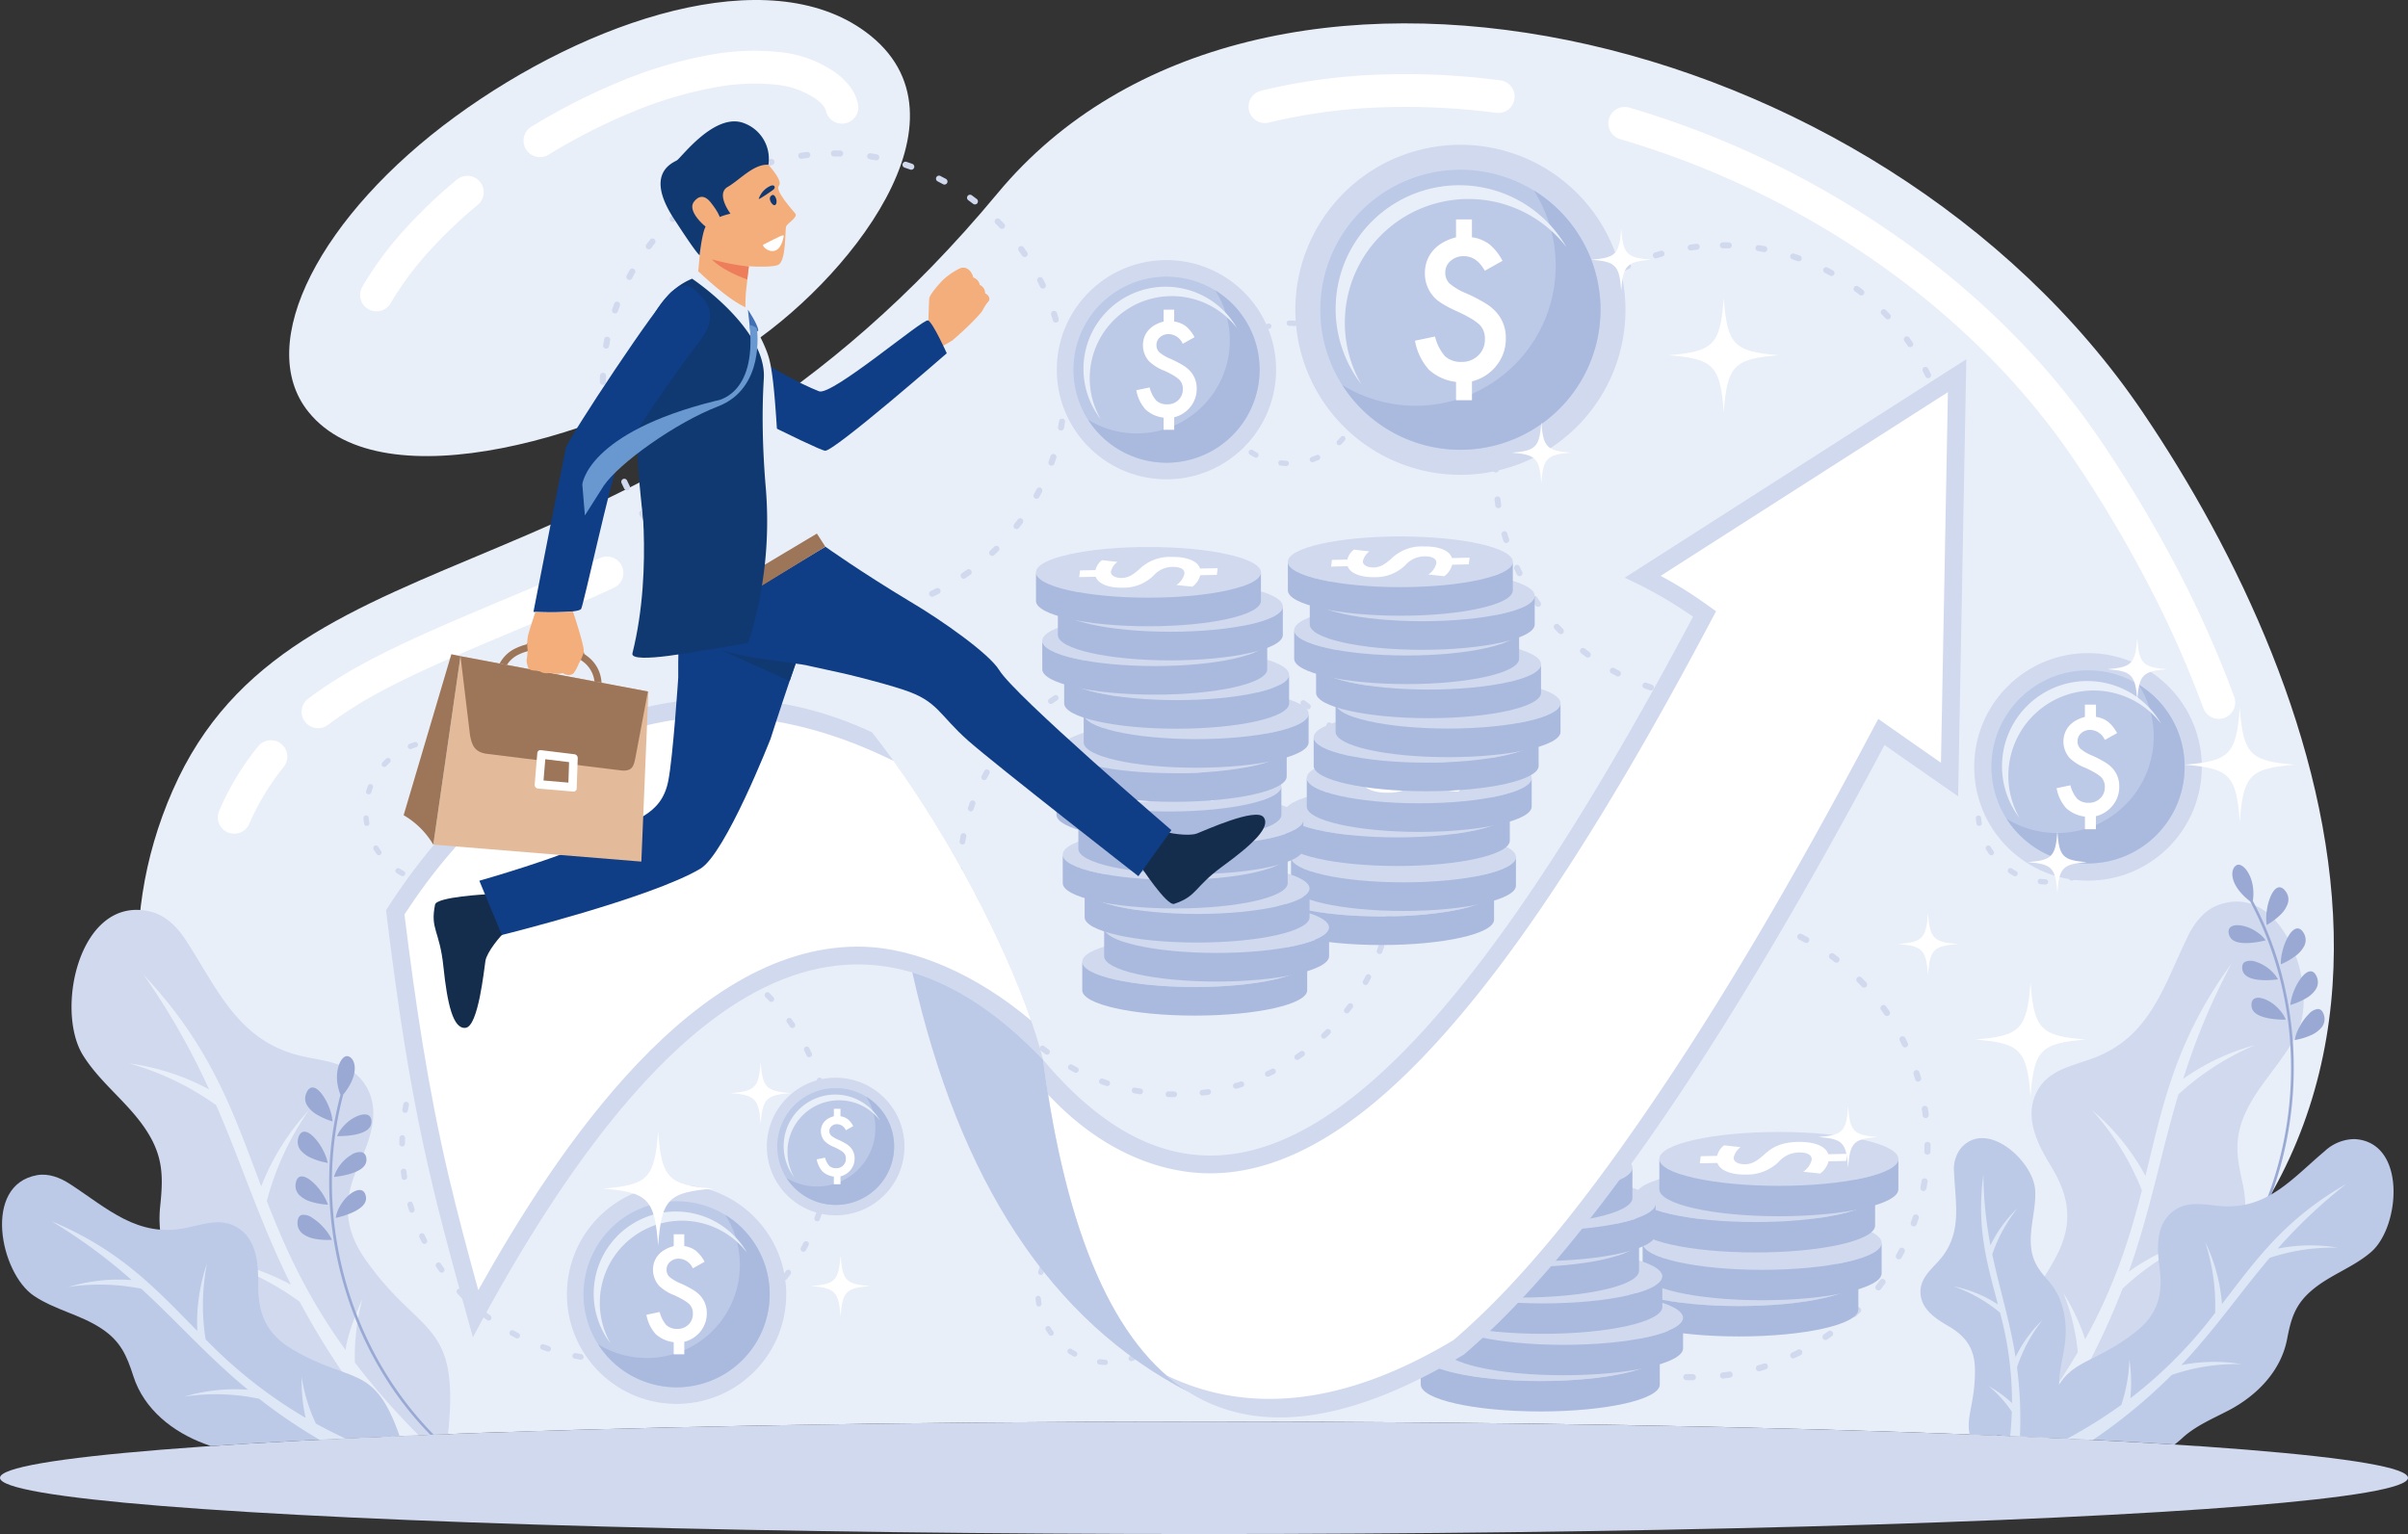 <svg id="Layer_1" data-name="Layer 1" xmlns="http://www.w3.org/2000/svg" width="549.411" height="350.093" viewBox="0 0 549.411 350.093">
  <rect x="0" y="0" width="549.411" height="350.093" fill="#333333" stroke="none"/>
  <g id="Group_7600" data-name="Group 7600" transform="translate(0 0)">
    <path id="Path_22303" data-name="Path 22303" d="M538.626,327.6C656.435,269.391,615,157.494,572.008,94.032c-60.194-88.861-202.432-120.8-261.265-49.9C230.885,140.362,150.116,117.6,122.566,180.363s22.99,124.114,51.424,147.37c48.688-2.05,113.9-3.3,183.871-3.3s132.456,1.2,180.765,3.169h0ZM252.313,79.974C221.481,99.712,170.483,115,153.549,94.021c-12.653-15.677,2.933-45.088,33.458-67.389,30.5-22.282,71.37-35.769,93.644-19.362C307.085,26.742,276.058,64.774,252.313,79.974Z" transform="translate(-83.156 -0.001)" fill="#e9eff8" fill-rule="evenodd"/>
    <path id="Path_22304" data-name="Path 22304" d="M641.134,189.581a3.749,3.749,0,1,1-7.039,2.582,245.011,245.011,0,0,0-12.7-28.505,288.967,288.967,0,0,0-16.923-28.352,163.6,163.6,0,0,0-17.48-21.511,182.547,182.547,0,0,0-21.588-19.112,199.419,199.419,0,0,0-30.665-19.041,201.479,201.479,0,0,0-33.7-13.3,3.745,3.745,0,0,1,2.113-7.187A210.082,210.082,0,0,1,569.923,88.7,190.21,190.21,0,0,1,592.388,108.6a170.463,170.463,0,0,1,18.27,22.51,297.06,297.06,0,0,1,17.395,29.084,252.515,252.515,0,0,1,13.081,29.383h0ZM473.675,48.925a3.738,3.738,0,1,1-.936,7.417A158.609,158.609,0,0,0,445.7,55.122a127.041,127.041,0,0,0-24.793,3.444,3.744,3.744,0,1,1-1.789-7.272,134.634,134.634,0,0,1,26.261-3.647,165.762,165.762,0,0,1,28.294,1.281h0ZM268.3,157.942a3.747,3.747,0,1,1,3.139,6.805c-7.362,3.386-14.527,6.4-21.686,9.407-6.58,2.766-13.161,5.529-19.406,8.356-4.281,1.94-8.537,3.962-12.557,6.149a93,93,0,0,0-11.555,7.349,3.748,3.748,0,1,1-4.517-5.982,100.68,100.68,0,0,1,12.494-7.936c4.352-2.368,8.729-4.454,13.056-6.416,6.649-3.01,13.114-5.73,19.579-8.443,7.277-3.057,14.563-6.119,21.453-9.291h0Zm-78,42.972a3.741,3.741,0,0,1,5.806,4.72,52.822,52.822,0,0,0-4.308,6.136,58.943,58.943,0,0,0-3.54,6.835,3.743,3.743,0,1,1-6.863-2.991,66.831,66.831,0,0,1,3.979-7.719,61.053,61.053,0,0,1,4.923-6.984h0ZM327.139,54.232a3.744,3.744,0,1,1-7.3,1.674,3.081,3.081,0,0,0-.642-1.238,8.87,8.87,0,0,0-1.605-1.46,19.432,19.432,0,0,0-9.108-3.285,48.224,48.224,0,0,0-14.055.626,92.336,92.336,0,0,0-18.35,5.428A135.5,135.5,0,0,0,256.5,65.922a3.745,3.745,0,0,1-3.9-6.394,143.017,143.017,0,0,1,20.7-10.5,99.385,99.385,0,0,1,19.845-5.87A55.4,55.4,0,0,1,309.42,42.5a26.788,26.788,0,0,1,12.6,4.668l.016.014A16.172,16.172,0,0,1,325,49.943a10.471,10.471,0,0,1,2.138,4.286h0ZM235.63,71.589a3.738,3.738,0,1,1,4.783,5.746,105.854,105.854,0,0,0-11.668,11.218,69.875,69.875,0,0,0-8.21,11.218,3.737,3.737,0,1,1-6.479-3.726,77.471,77.471,0,0,1,9.088-12.45,113.234,113.234,0,0,1,12.488-12.008Z" transform="translate(-131.391 -30.593)" fill="#fff" fill-rule="evenodd"/>
    <path id="Path_22305" data-name="Path 22305" d="M145.38,876.347c2.766-26.324-6.424-22.035-18.9-39.918-5.148-7.379-4.931-13.981-1.347-21.848,2.352-5.159,4.742-11.585,1.891-17.016-3.093-5.891-9.05-6.158-14.758-7.417C97.611,786.915,92.932,775,85.556,763.629c-1.907-2.942-4.552-5.62-7.93-6.476-16.259-4.133-22.043,22.353-15.507,32.783,4.086,6.52,10.477,10.864,14.631,17.417,3.707,5.859,3.641,10.485,2.955,17.054-1.087,10.43,4.127,20.215,11.349,27.314,4.1,4.028,8.633,7.793,11.563,12.842A37.87,37.87,0,0,0,116.2,877.623c9.05-.456,18.8-.884,29.178-1.276Z" transform="translate(-43.16 -549.07)" fill="#d0d9ee" fill-rule="evenodd"/>
    <path id="Path_22306" data-name="Path 22306" d="M173.423,915.841a166.925,166.925,0,0,1-14.549-16.574,50.516,50.516,0,0,1,1.745-14.656c-1.7,4.017-3.263,7.763-3.888,11.775-8.9-12.321-13.847-23.432-17.952-34a65.008,65.008,0,0,1,9.588-20.693A54.613,54.613,0,0,0,137.5,859.055c-6.2-16.368-11.155-31.6-26.809-48.265a164.034,164.034,0,0,1,14.919,26.137,53.7,53.7,0,0,0-18.254-5.941,64.09,64.09,0,0,1,19.853,9.522c6,13.778,9.969,26.722,17.065,40.983a53.642,53.642,0,0,0-18.325-5.979,63.608,63.608,0,0,1,20.325,9.873,175.786,175.786,0,0,0,20.9,30.72q3.079-.132,6.243-.258Z" transform="translate(-77.9 -588.304)" fill="#e9eff8" fill-rule="evenodd"/>
    <path id="Path_22307" data-name="Path 22307" d="M92.4,1036.572c-5.856-16.865-11.034-11.687-24.658-19.889-5.817-3.5-7.683-8.144-7.6-14.708.052-4.308-.255-9.5-3.888-12.373-3.94-3.114-8.147-1.438-12.485-.527-11.138,2.335-18.015-4.454-26.6-10.024-2.22-1.441-4.868-2.467-7.469-2.006-12.518,2.217-8.441,22.359-.727,27.542,4.819,3.241,10.576,4.25,15.449,7.494,4.355,2.9,5.721,6.122,7.255,10.883,2.431,7.565,9.033,12.713,16.2,15.375q.733.272,1.468.53c12.378-.84,26.84-1.611,43.052-2.291Z" transform="translate(-1.233 -708.857)" fill="#bcc9e7" fill-rule="evenodd"/>
    <path id="Path_22308" data-name="Path 22308" d="M109.743,1065.175c-2.374-1.1-4.6-2.226-6.687-3.364a38.2,38.2,0,0,1-3.268-10.694,38.48,38.48,0,0,0,.9,9.368,107.512,107.512,0,0,1-22.814-17.938,49.474,49.474,0,0,1,.321-17.321,41.806,41.806,0,0,0-2.223,15.413c-9.291-9.4-17.373-18.4-33.3-25.051a122.585,122.585,0,0,1,18.314,13.441,40.542,40.542,0,0,0-14.456,1.586,48.261,48.261,0,0,1,16.656.4c8.364,7.667,15.062,15.386,24.334,23.047A40.625,40.625,0,0,0,73,1055.64a48.051,48.051,0,0,1,17.087.491,124.049,124.049,0,0,0,13.751,9.338q2.9-.144,5.9-.291Z" transform="translate(-30.961 -736.906)" fill="#dee7f5" fill-rule="evenodd"/>
    <path id="Path_22309" data-name="Path 22309" d="M1657.476,871.3c-6.037-25.317,3.178-22.084,12.941-40.535,3.984-7.524,3.021-13.7-1.243-20.652-2.8-4.563-5.774-10.309-3.724-15.737,2.228-5.889,7.782-6.838,12.99-8.69,13.38-4.75,16.4-16.475,22.016-28.009,1.452-2.983,3.625-5.8,6.693-7.006,14.78-5.785,23.245,18.382,18.308,28.931-3.084,6.6-8.583,11.418-11.725,18.053-2.807,5.93-2.214,10.263-.818,16.344,2.22,9.659-1.553,19.45-7.51,26.955-3.386,4.259-7.2,8.323-9.374,13.4-3.249,7.607-10.109,13.907-17.954,18.259q-9.455-.482-19.919-.914l-.683-.4Z" transform="translate(-1201.256 -544.04)" fill="#d0d9ee" fill-rule="evenodd"/>
    <path id="Path_22310" data-name="Path 22310" d="M1679.15,909.41a161.639,161.639,0,0,0,13.3-19.233,47.753,47.753,0,0,0-3.318-13.545,47.587,47.587,0,0,1,5,10.589c6.94-12.6,10.3-23.6,12.941-34a61.241,61.241,0,0,0-11.366-18.284,51.463,51.463,0,0,1,12.181,15.013c3.938-16.083,6.838-30.948,19.609-48.422a155.4,155.4,0,0,0-11,26.272,50.937,50.937,0,0,1,16.44-7.716,60.891,60.891,0,0,0-17.532,11.262c-4.045,13.627-6.281,26.231-11.306,40.445a50.826,50.826,0,0,1,16.5-7.757,60.481,60.481,0,0,0-17.932,11.643,169.609,169.609,0,0,1-17.867,33.985q-2.791-.128-5.656-.25Z" transform="translate(-1218.38 -581.585)" fill="#e9eff8" fill-rule="evenodd"/>
    <path id="Path_22311" data-name="Path 22311" d="M1608.04,1014.17c-.895-4.083,1.279-7.242,1.207-14.81-.044-4.882-2.2-7.711-6.232-10.019-2.645-1.512-5.7-3.573-6.144-6.868-.483-3.573,2.047-5.59,4.16-7.963,5.425-6.1,3.759-12.82,3.444-20.166a7.827,7.827,0,0,1,1.46-5.373c5.845-7.006,16.654,2.769,17.043,9.434.244,4.163-1.2,8.112-.982,12.315.2,3.754,1.679,5.765,4.028,8.427,3.738,4.231,4.5,10.192,3.548,15.611-.538,3.079-1.353,6.177-1.062,9.327a21.291,21.291,0,0,1-2.239,10.853q-8.747-.4-18.226-.771Z" transform="translate(-1158.636 -686.811)" fill="#bcc9e7" fill-rule="evenodd"/>
    <path id="Path_22312" data-name="Path 22312" d="M1637.043,1036.262c.195-1.948.313-3.8.37-5.573a26.946,26.946,0,0,0-5.34-5.878,26.829,26.829,0,0,1,5.384,3.927,78.224,78.224,0,0,0-2.739-20.652,34.483,34.483,0,0,0-10.669-6.018,28.937,28.937,0,0,1,10.191,4.152c-2.393-9.165-4.972-17.428-3.309-29.74a89.523,89.523,0,0,0,1.616,16.234,29.582,29.582,0,0,1,6.152-8.438,35.4,35.4,0,0,0-5.738,10.515c1.668,7.961,3.968,14.911,5.307,23.437a29.5,29.5,0,0,1,6.174-8.474,34.988,34.988,0,0,0-5.837,10.82,92.231,92.231,0,0,1,.672,15.784l-2.234-.1Z" transform="translate(-1178.4 -708.528)" fill="#dee7f5" fill-rule="evenodd"/>
    <path id="Path_22313" data-name="Path 22313" d="M1857.958,727.565c-4.832-3.715-4.7-7.36-3.2-8.276s4.555,2.889,3.762,8.142q.465.873.914,1.753a77.5,77.5,0,0,1,5.809,15.559,83.279,83.279,0,0,1,2.5,16.429,84.966,84.966,0,0,1-.776,16.615,82.247,82.247,0,0,1-4.042,16.168,77.6,77.6,0,0,1-7.3,14.966c-.2.31-.694.036-.5-.274q.535-.856,1.051-1.726a78.526,78.526,0,0,0,6.83-15.059,83,83,0,0,0,3.609-16.05,84.153,84.153,0,0,0,.387-16.558,82.208,82.208,0,0,0-2.86-16.206,78.545,78.545,0,0,0-6.146-15.353.282.282,0,0,1-.036-.126h0Zm3.715,5.351a15.591,15.591,0,0,0,3.161-2.362,6.494,6.494,0,0,0,1.624-2.448,2.985,2.985,0,0,0-.39-2.78c-1.287-1.841-2.552-.971-3.4.845a12.506,12.506,0,0,0-.93,3.23,11.823,11.823,0,0,0-.063,3.513h0Zm-.23,3.493a7.652,7.652,0,0,0-1.134-1.243,10.462,10.462,0,0,0-1.416-1.01,8.7,8.7,0,0,0-3.008-1.125c-1.891-.3-3.287.3-2.812,2.047a2.4,2.4,0,0,0,.615,1.056,2.838,2.838,0,0,0,1.059.606,5.752,5.752,0,0,0,1.353.261,10.475,10.475,0,0,0,1.471.022,20.207,20.207,0,0,0,3.869-.615h0Zm3.479,5.469a15.368,15.368,0,0,0,3.4-1.959,6.6,6.6,0,0,0,1.929-2.231,3.049,3.049,0,0,0-.049-2.8c-1.059-1.973-2.44-1.262-3.479.425a12.263,12.263,0,0,0-1.325,3.09,15.832,15.832,0,0,0-.381,1.751,9,9,0,0,0-.1,1.723h0Zm-.648,3.444a8.73,8.73,0,0,0-2.261-2.544,9.336,9.336,0,0,0-2.848-1.487,3.442,3.442,0,0,0-2.319-.022c-.565.266-.84.812-.73,1.72.255,1.795,2.239,2.335,4.234,2.483a20.256,20.256,0,0,0,3.924-.154h0Zm2.8,5.842a15.7,15.7,0,0,0,3.622-1.553,6.432,6.432,0,0,0,2.168-1.989,2.981,2.981,0,0,0,.285-2.774c-.812-2.08-2.25-1.545-3.509.014a12.752,12.752,0,0,0-1.677,2.909,12.413,12.413,0,0,0-.576,1.69,10.283,10.283,0,0,0-.31,1.7h0Zm-1.035,3.342a8.035,8.035,0,0,0-.818-1.474,9.426,9.426,0,0,0-1.139-1.312,9.9,9.9,0,0,0-1.3-1.068,8.076,8.076,0,0,0-1.361-.741c-1.773-.746-3.274-.491-3.214,1.328.019,1.825,1.976,2.585,3.913,2.966a19.75,19.75,0,0,0,3.913.3h0Zm1.992,4.679s.488-.074,1.2-.25a14.794,14.794,0,0,0,2.563-.881,6.594,6.594,0,0,0,2.382-1.729,2.994,2.994,0,0,0,.6-2.719c-.26-1.076-.812-1.523-1.427-1.526a3.257,3.257,0,0,0-2.047,1.139,11.715,11.715,0,0,0-2,2.695,11.01,11.01,0,0,0-1.262,3.271Z" transform="translate(-1344.51 -521.813)" fill="#99a9d4" fill-rule="evenodd"/>
    <path id="Path_22314" data-name="Path 22314" d="M256.538,887.178c3.85-4.728,2.879-8.24,1.207-8.789s-3.768,3.858-1.789,8.789q-.255.959-.486,1.915a77.518,77.518,0,0,0-2.08,16.475,83.4,83.4,0,0,0,1.345,16.566,85.225,85.225,0,0,0,4.574,15.992,82.493,82.493,0,0,0,7.653,14.807,77.643,77.643,0,0,0,10.545,12.886c.263.255.683-.126.423-.384-.48-.475-.952-.952-1.419-1.438A78.522,78.522,0,0,1,266.4,950.914a82.716,82.716,0,0,1-7.2-14.793,84.179,84.179,0,0,1-4.185-16.025,82.111,82.111,0,0,1-.941-16.429,78.445,78.445,0,0,1,2.453-16.355.283.283,0,0,0,.006-.134h0Zm-2.387,6.064a15.8,15.8,0,0,1-3.617-1.572,6.456,6.456,0,0,1-2.146-2.009,2.977,2.977,0,0,1-.258-2.8c.829-2.088,2.261-1.531,3.5.044a12.557,12.557,0,0,1,1.649,2.93,11.728,11.728,0,0,1,.867,3.4Zm1.029,3.348a7.476,7.476,0,0,1,.818-1.471,9.8,9.8,0,0,1,1.144-1.306,8.648,8.648,0,0,1,2.67-1.784c1.773-.733,3.268-.461,3.205,1.345a2.339,2.339,0,0,1-.357,1.169,2.76,2.76,0,0,1-.889.831,5.623,5.623,0,0,1-1.26.565,10.928,10.928,0,0,1-1.424.362,20.066,20.066,0,0,1-3.908.291h0Zm-2.129,6.122a15.547,15.547,0,0,1-3.765-1.125,6.631,6.631,0,0,1-2.39-1.729,3.067,3.067,0,0,1-.6-2.736c.576-2.162,2.083-1.789,3.485-.384a12.294,12.294,0,0,1,2,2.7,15.865,15.865,0,0,1,.771,1.616,9.087,9.087,0,0,1,.494,1.655h0Zm1.419,3.2a8.742,8.742,0,0,1,1.614-2.994,9.368,9.368,0,0,1,2.431-2.1,3.445,3.445,0,0,1,2.25-.554c.609.132,1.007.6,1.106,1.509.162,1.806-1.644,2.785-3.551,3.389a20.114,20.114,0,0,1-3.853.752h0Zm-1.38,6.328a15.7,15.7,0,0,1-3.883-.678,6.467,6.467,0,0,1-2.566-1.435,2.991,2.991,0,0,1-.917-2.637c.316-2.209,1.836-2.017,3.419-.79a12.538,12.538,0,0,1,2.3,2.445,11.854,11.854,0,0,1,.952,1.515,10.512,10.512,0,0,1,.694,1.583h0Zm1.775,3.016a8.185,8.185,0,0,1,.456-1.622,9.134,9.134,0,0,1,.807-1.539,10.358,10.358,0,0,1,1.018-1.336,8.593,8.593,0,0,1,1.153-1.035c1.553-1.136,3.073-1.232,3.43.557.4,1.778-1.328,2.966-3.125,3.784a20.049,20.049,0,0,1-3.737,1.194h0ZM254,920.266s-.494.041-1.227.03a14.642,14.642,0,0,1-2.7-.266,6.6,6.6,0,0,1-2.717-1.133,2.993,2.993,0,0,1-1.207-2.511c.005-1.109.442-1.668,1.04-1.814a3.256,3.256,0,0,1,2.256.637,11.674,11.674,0,0,1,2.571,2.165A11.017,11.017,0,0,1,254,920.266Z" transform="translate(-178.269 -637.32)" fill="#99a9d4" fill-rule="evenodd"/>
    <path id="Path_22315" data-name="Path 22315" d="M1697.982,1015.336c3.551-19.414,8.943-14.3,21.338-24.024,5.057-3.968,6.276-8.539,5.447-14.689-.546-4.034-.851-8.943,2.228-12.063,3.34-3.383,7.478-2.305,11.648-1.962,10.716.886,16.388-6.289,23.8-12.521a10.1,10.1,0,0,1,6.775-2.76c12,.606,10.482,19.982,3.842,25.75-4.149,3.6-9.431,5.225-13.63,8.839-3.757,3.23-4.668,6.416-5.56,11.064-1.413,7.379-7.014,12.982-13.435,16.316-3.641,1.893-7.53,3.515-10.581,6.355-.527.488-1.081.949-1.657,1.386-9.085-.579-19.178-1.117-30.16-1.616l-.055-.077Z" transform="translate(-1232.043 -687.36)" fill="#bcc9e7" fill-rule="evenodd"/>
    <path id="Path_22316" data-name="Path 22316" d="M1718.91,1042.749a117.4,117.4,0,0,0,12.318-7.694,36.178,36.178,0,0,0,1.839-10.414,36.262,36.262,0,0,1,.228,8.891,102.056,102.056,0,0,0,19.343-19.5,46.923,46.923,0,0,0-2.288-16.212,39.458,39.458,0,0,1,3.853,14.2c7.637-9.906,14.184-19.293,28.363-27.4a116.474,116.474,0,0,0-15.639,14.758,38.29,38.29,0,0,1,13.742-.209,45.781,45.781,0,0,0-15.578,2.321c-6.962,8.175-12.362,16.2-20.18,24.477a38.265,38.265,0,0,1,13.795-.219,45.328,45.328,0,0,0-15.971,2.464,122.314,122.314,0,0,1-17.993,14.832c-1.91-.1-3.858-.195-5.831-.288Z" transform="translate(-1247.23 -714.427)" fill="#dee7f5" fill-rule="evenodd"/>
    <ellipse id="Ellipse_500" data-name="Ellipse 500" cx="274.706" cy="12.831" rx="274.706" ry="12.831" transform="translate(0 324.431)" fill="#d0d9ee"/>
    <path id="Path_22317" data-name="Path 22317" d="M552.171,126.476a.693.693,0,1,1,0-1.386l1.4.019a.692.692,0,1,1-.033,1.383l-1.367-.019h0Zm-6.191-1.029a.694.694,0,1,1,.165,1.378q-.679.078-1.356.173a.692.692,0,0,1-.2-1.369c.464-.069.925-.126,1.391-.181h0Zm-8.246,1.619a.692.692,0,0,1,.379,1.331l-1.312.384a.693.693,0,0,1-.412-1.323c.447-.14.895-.269,1.345-.4h0Zm-7.889,2.9a.692.692,0,0,1,.587,1.254c-.414.192-.831.384-1.238.59a.691.691,0,1,1-.615-1.238l1.265-.6h0Zm-7.332,4.105a.693.693,0,1,1,.774,1.15l-1.125.774a.693.693,0,0,1-.8-1.128l1.153-.793h0Zm-6.6,5.2a.691.691,0,0,1,.941,1.013l-.991.938a.692.692,0,1,1-.969-.988l1.015-.966h0Zm-5.7,6.169a.692.692,0,0,1,1.087.856c-.283.354-.557.713-.829,1.076a.69.69,0,1,1-1.114-.815c.288-.368.565-.746.856-1.114h0Zm-4.673,6.984a.692.692,0,1,1,1.207.675c-.225.4-.436.8-.65,1.2a.692.692,0,0,1-1.227-.639c.22-.414.442-.831.672-1.238h0Zm-3.518,7.634a.691.691,0,1,1,1.3.472l-.453,1.284a.694.694,0,0,1-1.317-.439c.165-.428.31-.886.469-1.323h0Zm-2.269,8.092a.692.692,0,0,1,1.358.261l-.244,1.342a.692.692,0,1,1-1.367-.225l.252-1.378Zm-.966,8.347a.692.692,0,0,1,1.383.047l-.033,1.367a.693.693,0,0,1-1.386-.011c0-.467.019-.933.036-1.4Zm.34,8.4a.692.692,0,0,1,1.375-.167c.052.453.115.906.181,1.356a.692.692,0,0,1-1.369.2c-.066-.464-.132-.925-.184-1.388h0Zm1.652,8.243a.692.692,0,1,1,1.328-.387c.126.439.252.878.39,1.312a.691.691,0,1,1-1.317.417c-.143-.442-.274-.892-.4-1.339h0Zm2.928,7.873a.692.692,0,1,1,1.254-.587c.189.412.387.826.59,1.229a.693.693,0,1,1-1.238.623c-.211-.406-.414-.845-.609-1.265h0Zm4.135,7.316a.692.692,0,1,1,1.147-.774c.253.379.513.752.777,1.12a.692.692,0,0,1-1.122.809q-.408-.572-.8-1.155h0Zm5.23,6.583a.692.692,0,0,1,1.007-.949l.944.988a.692.692,0,0,1-.985.971c-.327-.332-.648-.67-.969-1.013h0Zm6.191,5.68a.691.691,0,1,1,.851-1.089q.535.424,1.087.829a.692.692,0,1,1-.821,1.114l-1.114-.851h0Zm7,4.648a.692.692,0,0,1,.667-1.213l1.2.65a.69.69,0,1,1-.639,1.224l-1.235-.661h0Zm7.645,3.488a.692.692,0,0,1,.466-1.3l1.29.453a.691.691,0,1,1-.436,1.312l-1.325-.461h0Zm8.1,2.236a.693.693,0,0,1,.261-1.361c.445.088.9.154,1.339.241a.692.692,0,1,1-.214,1.367l-1.386-.247Zm8.353.933a.69.69,0,1,1,.044-1.38l1.364.025a.693.693,0,0,1-.008,1.386l-1.4-.027h0Zm8.4-.373a.693.693,0,0,1-.176-1.375c.453-.055.9-.113,1.353-.184a.693.693,0,0,1,.214,1.369c-.464.069-.925.132-1.388.189h0Zm8.232-1.682a.693.693,0,0,1-.387-1.331c.439-.123.875-.258,1.309-.4a.693.693,0,0,1,.42,1.32c-.445.143-.892.28-1.339.406h0Zm7.864-2.961a.692.692,0,0,1-.593-1.251c.412-.195.823-.392,1.229-.6a.69.69,0,1,1,.623,1.232c-.417.211-.837.417-1.26.612h0Zm7.3-4.163a.692.692,0,0,1-.779-1.144l1.12-.782a.693.693,0,0,1,.81,1.125l-1.15.8Zm6.558-5.252a.691.691,0,0,1-.949-1c.332-.31.653-.642.982-.947a.692.692,0,0,1,.977.98l-1.013.971h0Zm5.658-6.21a.691.691,0,0,1-1.092-.848l.823-1.087a.692.692,0,1,1,1.12.815c-.274.379-.562.746-.845,1.12h0Zm4.621-7.025a.692.692,0,0,1-1.218-.659l.645-1.2a.691.691,0,0,1,1.229.631l-.656,1.235h0Zm3.455-7.653a.691.691,0,1,1-1.3-.469l.442-1.284a.693.693,0,0,1,1.317.428l-.458,1.328h0Zm2.206-8.114a.692.692,0,0,1-1.361-.25l.236-1.345a.692.692,0,0,1,1.367.214l-.244,1.38h0Zm.9-8.353a.692.692,0,0,1-1.383-.033l.022-1.369a.693.693,0,0,1,1.386,0l-.025,1.4Zm-.4-8.391a.693.693,0,1,1-1.375.173c-.041-.428-.112-.922-.189-1.347a.69.69,0,0,1,1.364-.217c.069.456.151.936.2,1.391h0Zm-1.715-8.229a.692.692,0,1,1-1.325.4l-.4-1.309a.693.693,0,0,1,1.317-.428l.409,1.339h0Zm-2.991-7.856a.691.691,0,0,1-1.246.6l-.6-1.227a.692.692,0,0,1,1.232-.631q.317.622.615,1.257h0Zm-4.19-7.285a.693.693,0,1,1-1.139.79l-.788-1.114a.693.693,0,0,1,1.12-.818l.807,1.144h0Zm-5.277-6.536a.691.691,0,1,1-1,.952l-.952-.98a.693.693,0,0,1,.98-.98l.974,1.007h0Zm-6.234-5.634a.69.69,0,1,1-.84,1.095l-1.095-.82a.69.69,0,1,1,.812-1.117l1.12.84h0Zm-7.039-4.594a.691.691,0,1,1-.659,1.216l-1.2-.634a.692.692,0,1,1,.617-1.238c.406.225.834.436,1.24.656Zm-7.672-3.43a.692.692,0,0,1-.458,1.306l-1.293-.442a.688.688,0,0,1-.445-.873.7.7,0,0,1,.873-.445c.445.148.886.294,1.328.453h0Zm-8.122-2.179a.693.693,0,1,1-.242,1.364l-1.347-.23a.691.691,0,0,1,.211-1.367C560.994,125.814,561.455,125.9,561.91,125.979Z" transform="translate(-361.89 -90.765)" fill="#d0d9ee" fill-rule="evenodd"/>
    <path id="Path_22318" data-name="Path 22318" d="M1293.8,202.888a.679.679,0,1,1,0-1.358l1.375.019a.679.679,0,0,1-.036,1.358l-1.342-.019h0Zm-6.081-1.01a.679.679,0,1,1,.164,1.347c-.444.052-.889.11-1.331.17a.678.678,0,1,1-.2-1.342c.453-.069.908-.123,1.364-.176h0Zm-8.095,1.589a.68.68,0,0,1,.368,1.309l-1.287.379a.68.68,0,1,1-.4-1.3c.439-.134.878-.263,1.323-.387h0Zm-7.752,2.851a.68.68,0,1,1,.576,1.232c-.406.187-.812.379-1.21.576a.679.679,0,1,1-.607-1.216l1.24-.593h0Zm-7.2,4.031a.679.679,0,1,1,.757,1.128l-1.106.76a.68.68,0,0,1-.788-1.109l1.136-.779Zm-6.482,5.109a.681.681,0,1,1,.927,1l-.971.922a.681.681,0,1,1-.952-.974l1-.947h0Zm-5.6,6.056a.68.68,0,1,1,1.067.842c-.277.346-.546.7-.812,1.056a.681.681,0,1,1-1.1-.807c.285-.359.554-.733.84-1.095h0Zm-4.588,6.863a.68.68,0,0,1,1.188.661c-.222.387-.431.785-.642,1.177a.681.681,0,1,1-1.207-.628c.214-.406.431-.812.659-1.21h0Zm-3.455,7.5a.681.681,0,0,1,1.279.467l-.445,1.262a.681.681,0,0,1-1.292-.428c.162-.42.3-.873.458-1.3Zm-2.228,7.95a.679.679,0,1,1,1.333.255l-.239,1.32a.681.681,0,1,1-1.345-.22l.247-1.356h0Zm-.947,8.2a.678.678,0,0,1,1.356.044l-.03,1.339a.681.681,0,0,1-1.361-.008c.006-.458.019-.917.033-1.375h0Zm.338,8.243a.68.68,0,0,1,1.35-.162c.05.445.11.889.173,1.328a.678.678,0,0,1-1.342.2c-.069-.453-.132-.911-.181-1.367Zm1.622,8.1a.679.679,0,1,1,1.3-.379c.121.428.25.859.384,1.284a.678.678,0,1,1-1.292.412c-.143-.434-.269-.878-.392-1.317h0Zm2.876,7.733a.68.68,0,1,1,1.232-.576c.187.4.381.81.579,1.207a.679.679,0,0,1-1.213.612c-.209-.4-.409-.834-.6-1.24h0Zm4.061,7.184a.679.679,0,1,1,1.125-.76c.25.37.5.741.763,1.1a.679.679,0,1,1-1.1.793c-.266-.373-.53-.752-.787-1.133h0Zm5.137,6.462a.68.68,0,1,1,.99-.933l.925.969a.679.679,0,1,1-.966.955c-.324-.327-.639-.659-.952-.993h0Zm6.081,5.579a.68.68,0,1,1,.834-1.073c.351.277.705.549,1.068.815a.68.68,0,0,1-.807,1.095l-1.095-.834h0Zm6.877,4.563a.679.679,0,1,1,.653-1.191l1.186.637a.681.681,0,0,1-.628,1.207l-1.21-.653Zm7.508,3.427a.681.681,0,0,1,.461-1.281l1.268.442a.68.68,0,0,1-.431,1.29l-1.3-.453h0Zm7.955,2.2a.679.679,0,0,1,.253-1.334c.436.085.884.151,1.32.236a.681.681,0,0,1-.217,1.345l-1.358-.247h0Zm8.2.919a.678.678,0,1,1,.044-1.356l1.339.025a.681.681,0,1,1-.008,1.361l-1.375-.027h0Zm8.246-.365a.68.68,0,0,1-.17-1.35c.445-.055.886-.112,1.328-.181a.679.679,0,0,1,.208,1.342c-.455.069-.908.132-1.367.189h0Zm8.087-1.652a.679.679,0,1,1-.379-1.3c.428-.124.859-.255,1.284-.39a.68.68,0,0,1,.412,1.3c-.436.137-.878.274-1.317.4Zm7.724-2.906a.68.68,0,1,1-.582-1.229c.406-.192.807-.384,1.207-.587a.68.68,0,0,1,.615,1.213c-.412.206-.826.409-1.238.6h0Zm7.17-4.086a.68.68,0,0,1-.766-1.125l1.1-.768a.68.68,0,1,1,.793,1.106l-1.128.79h0Zm6.443-5.159a.681.681,0,0,1-.936-.991c.327-.3.642-.628.966-.927a.681.681,0,0,1,.963.963l-.993.958h0Zm5.557-6.1a.679.679,0,1,1-1.073-.834l.807-1.068a.68.68,0,0,1,1.1.8c-.272.373-.554.738-.834,1.1Zm4.539-6.9a.68.68,0,0,1-1.2-.648l.634-1.185a.679.679,0,1,1,1.208.623l-.648,1.213h0Zm3.4-7.519a.681.681,0,0,1-1.281-.461l.436-1.265a.679.679,0,0,1,1.292.42l-.45,1.306h0Zm2.168-7.969a.679.679,0,0,1-1.336-.244l.233-1.323a.679.679,0,1,1,1.342.214l-.239,1.356h0Zm.886-8.2a.679.679,0,0,1-1.358-.036l.022-1.339a.679.679,0,1,1,1.358,0l-.022,1.375Zm-.4-8.24a.679.679,0,0,1-1.347.17c-.041-.423-.113-.908-.187-1.325a.68.68,0,0,1,1.342-.217c.068.447.148.922.192,1.369h0Zm-1.685-8.084a.678.678,0,1,1-1.3.387l-.392-1.281a.68.68,0,0,1,1.292-.423l.4,1.317h0Zm-2.936-7.716a.681.681,0,1,1-1.227.59l-.59-1.2a.68.68,0,0,1,1.21-.62c.208.406.412.82.606,1.235h0Zm-4.116-7.154a.679.679,0,1,1-1.117.774l-.774-1.1a.679.679,0,1,1,1.1-.8l.793,1.122Zm-5.183-6.421a.681.681,0,1,1-.985.941l-.933-.966a.679.679,0,0,1,.96-.96l.96.985h0Zm-6.122-5.532a.68.68,0,1,1-.829,1.078l-1.073-.807a.679.679,0,1,1,.8-1.1l1.1.826h0Zm-6.91-4.511a.68.68,0,1,1-.65,1.194l-1.18-.62a.686.686,0,0,1-.3-.917.677.677,0,0,1,.914-.3c.4.222.818.428,1.221.648h0Zm-7.538-3.37a.681.681,0,0,1-.453,1.284l-1.271-.431a.679.679,0,1,1,.42-1.292c.436.143.873.291,1.3.442h0Zm-7.977-2.138a.681.681,0,0,1-.239,1.342l-1.325-.228a.679.679,0,0,1,.208-1.342c.453.069.906.151,1.356.231Z" transform="translate(-900.708 -146.229)" fill="#d0d9ee" fill-rule="evenodd"/>
    <path id="Path_22319" data-name="Path 22319" d="M845.378,549.108a.649.649,0,1,1,0-1.3l1.312.016a.648.648,0,0,1-.03,1.3l-1.281-.016h0Zm-5.8-.966a.648.648,0,1,1,.156,1.287c-.425.049-.848.1-1.271.162a.649.649,0,0,1-.189-1.284c.434-.063.87-.115,1.3-.167h0Zm-7.722,1.517a.647.647,0,1,1,.351,1.246l-1.227.359a.648.648,0,1,1-.384-1.238q.626-.194,1.259-.37h0Zm-7.392,2.717a.649.649,0,1,1,.551,1.174c-.387.178-.776.359-1.155.552a.649.649,0,0,1-.579-1.161l1.183-.563h0Zm-6.866,3.847a.648.648,0,0,1,.724,1.076l-1.057.724a.648.648,0,1,1-.749-1.057l1.081-.744h0Zm-6.182,4.873a.649.649,0,0,1,.884.949l-.927.881a.648.648,0,0,1-.906-.928l.952-.906h0Zm-5.343,5.779a.649.649,0,1,1,1.021.8c-.263.335-.519.67-.777,1.01a.648.648,0,1,1-1.046-.766c.272-.346.527-.7.8-1.046ZM801.7,573.42a.647.647,0,0,1,1.13.631c-.211.37-.409.746-.609,1.122a.649.649,0,0,1-1.153-.6c.206-.387.414-.777.628-1.155h0Zm-3.3,7.148a.649.649,0,0,1,1.218.447l-.425,1.2a.649.649,0,1,1-1.232-.409c.156-.4.291-.831.436-1.238h0Zm-2.124,7.582a.648.648,0,1,1,1.273.244l-.23,1.257a.647.647,0,1,1-1.276-.211l.236-1.29h0Zm-.906,7.818a.648.648,0,0,1,1.3.044l-.03,1.279a.649.649,0,0,1-1.3-.008c0-.436.019-.875.03-1.314h0Zm.321,7.862a.647.647,0,1,1,1.284-.156c.049.425.107.845.167,1.268a.649.649,0,1,1-1.284.189c-.063-.431-.121-.867-.17-1.3h0Zm1.548,7.722a.647.647,0,1,1,1.243-.36c.115.409.239.818.365,1.227a.647.647,0,0,1-1.235.39c-.134-.414-.255-.837-.376-1.257h0Zm2.741,7.376a.649.649,0,0,1,1.177-.549c.176.384.362.771.552,1.153a.648.648,0,1,1-1.158.582c-.2-.381-.39-.793-.571-1.185Zm3.872,6.852a.648.648,0,1,1,1.076-.724c.236.351.477.7.727,1.048a.65.65,0,1,1-1.054.76c-.252-.357-.5-.719-.749-1.084Zm4.9,6.166a.649.649,0,0,1,.944-.892l.884.925a.649.649,0,0,1-.925.911c-.3-.31-.607-.628-.905-.947h0Zm5.8,5.321a.648.648,0,1,1,.8-1.023c.337.263.675.524,1.018.777a.648.648,0,1,1-.771,1.043l-1.043-.793h0Zm6.558,4.349a.647.647,0,1,1,.626-1.133l1.128.606a.649.649,0,0,1-.6,1.153l-1.153-.623h0Zm7.159,3.266a.648.648,0,0,1,.442-1.218l1.207.423a.649.649,0,1,1-.409,1.232l-1.238-.434h0Zm7.587,2.1a.648.648,0,1,1,.244-1.273c.414.08.842.143,1.254.222a.649.649,0,0,1-.2,1.282l-1.3-.233h0Zm7.823.875a.648.648,0,0,1,.041-1.3l1.279.025a.65.65,0,0,1-.008,1.3l-1.312-.027h0Zm7.862-.348a.647.647,0,1,1-.162-1.284c.425-.052.845-.11,1.268-.173a.648.648,0,1,1,.2,1.282c-.431.069-.864.123-1.3.178h0Zm7.714-1.575a.647.647,0,1,1-.362-1.243c.412-.115.82-.244,1.227-.37a.648.648,0,1,1,.392,1.235c-.417.132-.834.261-1.254.381h0Zm7.368-2.772a.649.649,0,0,1-.557-1.172q.58-.272,1.15-.56a.649.649,0,1,1,.584,1.158c-.39.2-.785.387-1.18.573h0Zm6.836-3.9a.648.648,0,1,1-.73-1.07l1.048-.733a.648.648,0,1,1,.757,1.051l-1.076.752h0Zm6.147-4.923a.649.649,0,1,1-.892-.944c.31-.285.609-.6.922-.884a.649.649,0,1,1,.917.919l-.947.911h0Zm5.3-5.818a.648.648,0,0,1-1.024-.8l.768-1.018a.649.649,0,0,1,1.051.763c-.261.354-.527.7-.793,1.051h0Zm4.33-6.58a.649.649,0,0,1-1.142-.617l.6-1.131a.649.649,0,1,1,1.155.59l-.615,1.155h0Zm3.235-7.17a.648.648,0,1,1-1.218-.442l.417-1.2a.648.648,0,1,1,1.232.4l-.431,1.243h0Zm2.066-7.6a.646.646,0,1,1-1.271-.236l.22-1.26a.649.649,0,0,1,1.281.2l-.228,1.292h0Zm.848-7.826a.649.649,0,0,1-1.3-.03l.022-1.281a.65.65,0,0,1,1.3,0l-.022,1.312h0ZM895,591.49a.647.647,0,1,1-1.284.162c-.041-.4-.107-.864-.178-1.262a.649.649,0,1,1,1.281-.206c.063.428.137.878.181,1.3h0Zm-1.605-7.711a.648.648,0,1,1-1.24.373l-.376-1.227a.649.649,0,1,1,1.235-.4l.381,1.254Zm-2.8-7.357a.647.647,0,1,1-1.166.563l-.565-1.15a.649.649,0,1,1,1.155-.59c.2.387.39.782.576,1.177Zm-3.924-6.824a.648.648,0,0,1-1.065.738l-.738-1.045a.649.649,0,0,1,1.048-.766l.755,1.073Zm-4.942-6.125a.648.648,0,0,1-.938.895l-.892-.919a.65.65,0,0,1,.919-.919l.914.941h0Zm-5.837-5.277a.648.648,0,1,1-.79,1.026l-1.024-.768a.648.648,0,1,1,.763-1.048l1.051.79Zm-6.594-4.3a.648.648,0,0,1-.617,1.139l-1.125-.6a.649.649,0,1,1,.582-1.161c.379.208.779.406,1.161.615h0Zm-7.187-3.216a.649.649,0,0,1-.431,1.224l-1.213-.412a.649.649,0,1,1,.4-1.235c.417.137.831.274,1.24.423h0Zm-7.607-2.039a.648.648,0,1,1-.225,1.276l-1.262-.214a.65.65,0,0,1,.2-1.284c.431.069.862.143,1.29.219Z" transform="translate(-577.094 -397.488)" fill="#d0d9ee" fill-rule="evenodd"/>
    <path id="Path_22320" data-name="Path 22320" d="M1266.613,756.877a.7.7,0,0,1,0-1.4l1.413.019a.7.7,0,1,1-.033,1.394l-1.377-.019h0Zm-6.237-1.037a.7.7,0,1,1,.17,1.386q-.683.078-1.366.173a.7.7,0,1,1-.2-1.378c.467-.068.933-.126,1.4-.181h0Zm-8.309,1.633a.7.7,0,0,1,.381,1.342l-1.323.387a.7.7,0,0,1-.414-1.333c.45-.14.9-.272,1.355-.4h0Zm-7.952,2.922a.7.7,0,1,1,.59,1.265c-.417.195-.834.387-1.243.593a.7.7,0,1,1-.62-1.248l1.273-.609Zm-7.39,4.141a.7.7,0,0,1,.782,1.158l-1.136.782a.7.7,0,0,1-.81-1.136l1.163-.8h0Zm-6.649,5.247a.7.7,0,1,1,.95,1.021l-1,.947a.7.7,0,1,1-.974-1l1.023-.969ZM1224.327,776a.7.7,0,0,1,1.095.862c-.285.359-.56.722-.834,1.087a.7.7,0,1,1-1.125-.823c.291-.37.568-.752.865-1.122h0Zm-4.712,7.041a.7.7,0,0,1,1.221.68c-.228.4-.442.8-.656,1.207a.7.7,0,1,1-1.237-.645c.222-.417.444-.834.675-1.243h0Zm-3.543,7.694a.7.7,0,1,1,1.309.477l-.456,1.293a.7.7,0,1,1-1.323-.436c.165-.431.307-.895.469-1.334Zm-2.286,8.158a.7.7,0,1,1,1.369.263l-.247,1.356a.7.7,0,0,1-1.378-.228l.255-1.391Zm-.974,8.416a.7.7,0,1,1,1.394.044l-.033,1.375a.7.7,0,1,1-1.394-.005c.005-.469.019-.941.033-1.413Zm.343,8.46a.7.7,0,0,1,1.386-.17q.078.683.178,1.367a.7.7,0,1,1-1.378.2c-.069-.466-.135-.933-.187-1.4h0Zm1.666,8.309a.7.7,0,1,1,1.336-.39c.126.442.255.881.4,1.323a.7.7,0,1,1-1.331.42c-.145-.444-.277-.9-.4-1.35h0Zm2.95,7.936a.7.7,0,1,1,1.262-.587c.192.414.39.831.6,1.238a.7.7,0,0,1-1.243.628c-.217-.411-.423-.856-.615-1.279Zm4.166,7.373a.7.7,0,0,1,1.161-.779c.253.379.516.757.782,1.128a.7.7,0,1,1-1.13.815c-.272-.384-.543-.774-.807-1.166h0Zm5.274,6.635a.7.7,0,0,1,1.015-.955l.952,1a.7.7,0,0,1-.993.98c-.332-.338-.653-.678-.974-1.021Zm6.24,5.73a.7.7,0,0,1,.853-1.1c.362.285.727.563,1.1.837a.7.7,0,0,1-.826,1.125l-1.122-.856h0Zm7.058,4.681a.7.7,0,1,1,.672-1.221l1.213.653a.7.7,0,1,1-.645,1.238l-1.24-.67h0Zm7.705,3.515a.7.7,0,0,1,.472-1.312l1.3.453a.7.7,0,1,1-.439,1.323l-1.333-.467h0Zm8.166,2.255a.7.7,0,0,1,.261-1.369c.447.085.908.154,1.353.241a.7.7,0,0,1-.22,1.378l-1.394-.25Zm8.419.941a.7.7,0,1,1,.044-1.391l1.375.025a.7.7,0,0,1-.005,1.4l-1.413-.03Zm8.463-.376a.7.7,0,1,1-.176-1.386c.456-.058.911-.115,1.364-.187a.7.7,0,1,1,.211,1.377c-.467.069-.93.135-1.4.192h0Zm8.3-1.693a.7.7,0,1,1-.392-1.339c.442-.123.881-.261,1.32-.4a.7.7,0,0,1,.423,1.331c-.447.143-.9.28-1.35.409h0Zm7.928-2.986a.7.7,0,1,1-.593-1.262c.414-.195.829-.392,1.235-.6a.7.7,0,1,1,.631,1.243c-.422.211-.845.42-1.273.617h0Zm7.359-4.2a.7.7,0,0,1-.788-1.15l1.13-.79a.7.7,0,0,1,.815,1.128l-1.158.809h0Zm6.613-5.293a.7.7,0,0,1-.961-1.015c.335-.31.659-.645.993-.952a.7.7,0,0,1,.985.985l-1.018.982Zm5.7-6.262a.7.7,0,1,1-1.1-.853l.829-1.1a.7.7,0,1,1,1.128.818c-.28.384-.568.755-.853,1.13h0Zm4.659-7.08a.7.7,0,0,1-1.226-.667l.65-1.213a.7.7,0,1,1,1.238.634l-.661,1.246Zm3.485-7.719a.7.7,0,1,1-1.312-.472l.447-1.3a.7.7,0,0,1,1.328.431l-.464,1.339h0Zm2.225-8.175a.7.7,0,1,1-1.372-.253l.239-1.358a.7.7,0,1,1,1.375.219l-.244,1.391h0Zm.911-8.424a.7.7,0,1,1-1.394-.033l.022-1.378a.7.7,0,1,1,1.394,0l-.022,1.413h0Zm-.409-8.455a.7.7,0,1,1-1.383.173c-.044-.431-.115-.93-.195-1.358a.7.7,0,0,1,1.378-.22c.069.458.154.944.2,1.405h0Zm-1.726-8.3a.7.7,0,0,1-1.336.4l-.4-1.32a.7.7,0,0,1,1.328-.431l.414,1.35h0Zm-3.016-7.919a.7.7,0,0,1-1.257.606l-.609-1.24a.7.7,0,0,1,1.24-.637q.321.63.623,1.268h0Zm-4.223-7.343a.7.7,0,1,1-1.147.8l-.793-1.128a.7.7,0,0,1,1.128-.82l.812,1.153Zm-5.321-6.591a.7.7,0,1,1-1.007.963l-.96-.988a.7.7,0,1,1,.985-.985l.982,1.013h0Zm-6.281-5.68a.7.7,0,0,1-.848,1.109l-1.1-.829a.7.7,0,0,1,.818-1.128l1.131.845h0Zm-7.091-4.627a.7.7,0,1,1-.667,1.224l-1.208-.639a.7.7,0,1,1,.623-1.246c.409.225.837.439,1.251.661Zm-7.735-3.458a.7.7,0,0,1-.464,1.317l-1.3-.445a.7.7,0,0,1,.431-1.328c.444.148.892.3,1.333.455h0Zm-8.185-2.193a.7.7,0,1,1-.244,1.372l-1.361-.233a.7.7,0,0,1,.214-1.378c.464.071.925.156,1.388.239Z" transform="translate(-879.985 -548.172)" fill="#d0d9ee" fill-rule="evenodd"/>
    <path id="Path_22321" data-name="Path 22321" d="M381.456,774.234a.642.642,0,0,1,0-1.284l1.3.017a.641.641,0,0,1-.033,1.281l-1.265-.016h0Zm-5.727-.955a.641.641,0,0,1,.154,1.273c-.42.049-.837.1-1.254.159a.641.641,0,0,1-.187-1.268c.428-.063.856-.112,1.284-.165h0Zm-7.628,1.5a.639.639,0,1,1,.348,1.229l-1.213.357a.641.641,0,0,1-.379-1.224c.412-.126.829-.25,1.243-.365h0Zm-7.3,2.681a.641.641,0,0,1,.543,1.161c-.381.176-.766.357-1.144.546a.641.641,0,0,1-.568-1.15l1.172-.56h0Zm-6.783,3.8a.639.639,0,1,1,.716,1.059l-1.043.716a.64.64,0,1,1-.744-1.043l1.067-.735h0Zm-6.106,4.813a.641.641,0,0,1,.873.939l-.917.87a.64.64,0,0,1-.895-.917l.941-.892h0Zm-5.28,5.708a.641.641,0,1,1,1.007.793q-.391.49-.766,1a.64.64,0,1,1-1.032-.757c.266-.34.521-.694.79-1.032Zm-4.322,6.462a.641.641,0,0,1,1.12.623c-.206.368-.4.741-.6,1.111a.641.641,0,1,1-1.136-.593c.2-.384.406-.766.62-1.144h0Zm-3.254,7.063a.64.64,0,1,1,1.2.439l-.417,1.188a.641.641,0,1,1-1.218-.4c.154-.4.285-.823.434-1.227Zm-2.1,7.491a.64.64,0,0,1,1.257.239l-.228,1.243a.64.64,0,1,1-1.262-.211l.233-1.276h0Zm-.895,7.725a.641.641,0,0,1,1.281.041l-.03,1.262a.641.641,0,1,1-1.281-.008c0-.431.016-.864.03-1.3h0Zm.316,7.766a.641.641,0,1,1,1.273-.154c.047.42.1.837.165,1.254a.645.645,0,0,1-.541.727.637.637,0,0,1-.724-.541c-.063-.425-.123-.856-.17-1.284h0Zm1.528,7.626a.64.64,0,1,1,1.229-.357c.115.406.233.809.36,1.213a.64.64,0,0,1-1.221.384c-.134-.409-.252-.829-.37-1.243h0Zm2.711,7.286a.641.641,0,0,1,1.161-.543c.176.384.359.763.546,1.139a.639.639,0,1,1-1.142.576c-.2-.376-.384-.785-.563-1.172h0Zm3.825,6.772a.64.64,0,1,1,1.062-.716c.233.346.472.7.719,1.037a.64.64,0,0,1-1.04.746c-.25-.351-.5-.708-.741-1.067h0Zm4.84,6.089a.64.64,0,1,1,.93-.878l.875.914a.642.642,0,0,1-.911.906c-.3-.31-.6-.623-.9-.939h0Zm5.73,5.258a.641.641,0,0,1,.788-1.013c.332.261.667.519,1.007.766a.641.641,0,0,1-.76,1.032l-1.032-.788h0Zm6.479,4.3a.64.64,0,0,1,.617-1.122l1.114.6a.635.635,0,0,1,.272.862.644.644,0,0,1-.864.274l-1.142-.615h0Zm7.074,3.227a.642.642,0,0,1,.436-1.207l1.194.417a.64.64,0,1,1-.4,1.216l-1.224-.428h0Zm7.494,2.069a.635.635,0,0,1-.508-.746.644.644,0,0,1,.749-.51c.409.08.831.143,1.24.222a.64.64,0,0,1-.2,1.265l-1.281-.231h0Zm7.727.867a.64.64,0,1,1,.041-1.279l1.262.025a.641.641,0,1,1-.008,1.281l-1.3-.025h0Zm7.768-.346a.64.64,0,1,1-.162-1.27c.417-.052.837-.107,1.251-.17a.64.64,0,1,1,.195,1.265c-.428.069-.856.123-1.284.176Zm7.617-1.553a.64.64,0,0,1-.357-1.229c.406-.115.81-.239,1.21-.365a.64.64,0,0,1,.387,1.221c-.412.129-.823.255-1.24.376h0Zm7.277-2.741a.639.639,0,1,1-.546-1.155q.572-.267,1.136-.554a.641.641,0,1,1,.576,1.144c-.384.2-.774.384-1.166.565h0Zm6.759-3.85a.64.64,0,1,1-.724-1.056l1.037-.724a.64.64,0,0,1,.749,1.037l-1.062.744Zm6.067-4.862a.641.641,0,1,1-.881-.93c.307-.288.606-.593.911-.878a.64.64,0,0,1,.906.905l-.936.9h0Zm5.236-5.746a.638.638,0,0,1-.9.112.645.645,0,0,1-.115-.9l.76-1.007a.64.64,0,0,1,1.034.755c-.255.348-.519.692-.785,1.037h0Zm4.278-6.5a.64.64,0,0,1-1.125-.612l.6-1.117a.64.64,0,1,1,1.139.584l-.609,1.144Zm3.2-7.085a.641.641,0,1,1-1.2-.436l.412-1.191a.64.64,0,1,1,1.218.4l-.425,1.229h0Zm2.042-7.505a.64.64,0,0,1-1.26-.233l.217-1.243a.642.642,0,1,1,1.268.2l-.225,1.279h0Zm.834-7.733a.64.64,0,0,1-1.279-.03l.022-1.265a.641.641,0,0,1,1.282,0l-.022,1.3h0Zm-.373-7.763a.642.642,0,0,1-1.273.159c-.038-.4-.1-.856-.173-1.249a.641.641,0,0,1,1.265-.2c.066.423.137.867.181,1.29h0Zm-1.589-7.62a.639.639,0,0,1-1.224.368l-.37-1.21a.639.639,0,1,1,1.216-.4l.381,1.238h0Zm-2.769-7.269a.64.64,0,1,1-1.153.557l-.557-1.136a.64.64,0,1,1,1.139-.584c.2.384.387.774.571,1.163h0Zm-3.877-6.74a.64.64,0,0,1-1.051.73l-.727-1.034a.64.64,0,1,1,1.035-.755l.744,1.059Zm-4.884-6.051a.64.64,0,0,1-.927.883l-.881-.906a.649.649,0,0,1,0-.908.641.641,0,0,1,.906,0l.9.93Zm-5.768-5.214a.64.64,0,1,1-.779,1.015l-1.013-.76a.639.639,0,1,1,.752-1.034l1.037.779h0Zm-6.509-4.251a.641.641,0,0,1-.615,1.125l-1.109-.587a.641.641,0,1,1,.571-1.147c.376.206.771.4,1.15.607h0Zm-7.1-3.175a.64.64,0,0,1-.425,1.207l-1.2-.409a.64.64,0,0,1,.4-1.218q.617.2,1.227.42Zm-7.516-2.014a.641.641,0,1,1-.225,1.262l-1.246-.214a.64.64,0,1,1,.192-1.265c.428.066.853.143,1.276.217Z" transform="translate(-240.919 -560.848)" fill="#d0d9ee" fill-rule="evenodd"/>
    <path id="Path_22322" data-name="Path 22322" d="M1028.237,267.776a.608.608,0,1,1,0-1.216c.423,0,.832.019,1.251.047a.608.608,0,0,1-.085,1.213c-.392-.025-.777-.041-1.169-.041h0Zm-4.868-.491a.606.606,0,1,1,.359,1.158c-.37.113-.741.244-1.1.384a.607.607,0,1,1-.447-1.128c.384-.151.79-.294,1.188-.414h0Zm-6.479,3.757a.607.607,0,0,1,.832.884c-.288.266-.554.541-.823.826a.605.605,0,1,1-.895-.815c.288-.307.576-.609.886-.895Zm-4.179,6.213a.607.607,0,1,1,1.133.434c-.134.365-.263.73-.373,1.1a.606.606,0,1,1-1.164-.338c.123-.409.252-.8.4-1.194h0Zm-1.018,7.42a.606.606,0,0,1,1.207-.113,10.137,10.137,0,0,0,.148,1.158.607.607,0,0,1-1.2.2c-.071-.4-.123-.842-.159-1.249Zm2.338,7.115a.607.607,0,0,1,1.034-.634c.2.332.414.661.642.974a.607.607,0,0,1-.985.708c-.244-.343-.475-.691-.692-1.051h0Zm5.225,5.362a.606.606,0,1,1,.653-1.021c.332.219.664.4,1,.6a.607.607,0,0,1-.574,1.07c-.365-.195-.741-.42-1.084-.645h0Zm7.05,2.527a.608.608,0,1,1,.137-1.207c.384.049.777.074,1.164.093a.606.606,0,0,1-.047,1.21c-.417-.016-.84-.047-1.254-.1h0Zm7.442-.826a.608.608,0,1,1-.4-1.147c.354-.112.738-.28,1.081-.428a.606.606,0,1,1,.494,1.106c-.365.159-.8.346-1.174.467h0Zm6.322-4.02a.605.605,0,1,1-.867-.845c.277-.283.532-.565.79-.864a.606.606,0,1,1,.925.785c-.274.318-.554.628-.848.925Zm3.921-6.377a.607.607,0,0,1-1.152-.381c.124-.37.236-.744.329-1.122a.607.607,0,1,1,1.177.3c-.1.406-.219.807-.354,1.2Zm.716-7.453a.606.606,0,0,1-1.2.162c-.049-.384-.115-.768-.195-1.15a.607.607,0,1,1,1.188-.25c.09.409.156.831.209,1.24h0Zm-2.629-7.014a.606.606,0,1,1-1.007.675c-.211-.324-.445-.639-.681-.944a.607.607,0,1,1,.952-.752c.258.329.51.675.738,1.021h0Zm-5.439-5.145a.608.608,0,1,1-.615,1.048c-.338-.2-.678-.384-1.029-.557a.606.606,0,1,1,.535-1.087c.379.189.744.381,1.106.6Z" transform="translate(-734.076 -193.414)" fill="#d0d9ee" fill-rule="evenodd"/>
    <path id="Path_22323" data-name="Path 22323" d="M318.737,615.8a.606.606,0,0,1,0-1.213c.423,0,.831.019,1.254.047a.606.606,0,1,1-.082,1.21c-.4-.025-.777-.041-1.172-.044Zm-4.865-.489a.606.606,0,1,1,.359,1.158c-.37.113-.744.244-1.1.384a.608.608,0,0,1-.447-1.131c.384-.154.79-.294,1.188-.414h0Zm-6.479,3.754a.607.607,0,0,1,.831.884c-.288.266-.554.543-.82.829a.607.607,0,1,1-.9-.818c.288-.307.579-.607.889-.895h0Zm-4.182,6.213a.608.608,0,0,1,1.136.436c-.137.362-.263.727-.373,1.1a.606.606,0,0,1-1.163-.34c.126-.406.252-.793.4-1.194h0Zm-1.018,7.423a.606.606,0,0,1,1.207-.112,11.554,11.554,0,0,0,.145,1.155.606.606,0,0,1-1.194.206c-.074-.4-.123-.843-.159-1.249Zm2.338,7.115a.606.606,0,1,1,1.035-.631c.2.332.417.661.642.974a.6.6,0,1,1-.982.705q-.366-.51-.694-1.048Zm5.225,5.362a.606.606,0,0,1,.653-1.021c.332.217.664.4,1,.6a.607.607,0,0,1-.574,1.07c-.362-.192-.741-.417-1.084-.642h0Zm7.05,2.525a.606.606,0,0,1,.14-1.2c.384.049.774.074,1.163.093a.605.605,0,1,1-.044,1.21c-.417-.019-.842-.047-1.257-.1h0Zm7.442-.826a.607.607,0,1,1-.4-1.144,11.1,11.1,0,0,0,1.081-.431.606.606,0,1,1,.491,1.109,12.235,12.235,0,0,1-1.172.464h0Zm6.322-4.017a.605.605,0,1,1-.864-.848c.274-.28.532-.562.788-.862a.608.608,0,0,1,.928.785c-.274.318-.552.628-.848.927h0Zm3.921-6.377a.606.606,0,1,1-1.15-.384q.185-.556.329-1.12a.607.607,0,0,1,1.177.3c-.1.406-.222.807-.354,1.2h0Zm.716-7.453a.606.606,0,0,1-1.2.162c-.049-.387-.115-.768-.195-1.15a.606.606,0,1,1,1.185-.25c.091.406.156.829.211,1.24h0Zm-2.629-7.014a.606.606,0,1,1-1.007.675c-.211-.324-.444-.639-.68-.947a.607.607,0,0,1,.955-.749c.258.329.508.675.738,1.021h0Zm-5.439-5.145a.606.606,0,1,1-.612,1.046c-.338-.2-.678-.381-1.029-.554a.607.607,0,1,1,.535-1.089C326.41,616.467,326.777,616.659,327.14,616.873Z" transform="translate(-219.268 -445.943)" fill="#d0d9ee" fill-rule="evenodd"/>
    <path id="Path_22324" data-name="Path 22324" d="M877.567,1015.386a.608.608,0,0,1,0-1.215c.425,0,.834.019,1.254.047a.607.607,0,0,1-.085,1.21c-.4-.025-.777-.041-1.172-.044h0Zm-4.865-.489a.606.606,0,0,1,.359,1.158c-.373.11-.744.244-1.1.381a.607.607,0,1,1-.447-1.128c.384-.154.79-.294,1.191-.414h0Zm-6.479,3.754a.607.607,0,0,1,.831.884c-.288.266-.554.543-.823.829a.607.607,0,0,1-.9-.818c.291-.307.579-.606.889-.895Zm-4.182,6.213a.608.608,0,0,1,1.136.434c-.137.365-.263.73-.376,1.1a.606.606,0,1,1-1.163-.34c.126-.406.252-.793.4-1.194h0Zm-1.018,7.423a.608.608,0,1,1,1.21-.113,10.133,10.133,0,0,0,.145,1.155.607.607,0,0,1-1.2.206c-.071-.4-.123-.842-.159-1.249h0Zm2.338,7.115a.607.607,0,0,1,1.037-.631c.2.332.417.659.645.971a.607.607,0,1,1-.985.708q-.366-.51-.694-1.048h0Zm5.225,5.362a.606.606,0,1,1,.653-1.021c.335.217.664.392,1,.6a.606.606,0,1,1-.576,1.067c-.362-.192-.738-.417-1.084-.642h0Zm7.049,2.525a.606.606,0,1,1,.14-1.2c.384.047.774.074,1.161.093a.605.605,0,1,1-.044,1.21c-.42-.019-.843-.047-1.257-.1Zm7.445-.826a.607.607,0,1,1-.4-1.144c.357-.113.741-.283,1.084-.428a.606.606,0,1,1,.491,1.109,12.142,12.142,0,0,1-1.172.464Zm6.322-4.017a.606.606,0,1,1-.867-.848c.277-.28.532-.565.79-.862a.606.606,0,1,1,.925.785c-.274.318-.552.628-.848.925Zm3.924-6.377a.606.606,0,1,1-1.15-.384q.185-.555.329-1.12a.607.607,0,1,1,1.177.3c-.1.409-.222.81-.354,1.208h0Zm.716-7.456a.606.606,0,0,1-1.2.162c-.052-.387-.115-.769-.195-1.153a.606.606,0,1,1,1.185-.25c.091.406.156.829.211,1.24Zm-2.629-7.014a.606.606,0,1,1-1.007.675c-.211-.326-.445-.639-.683-.947a.607.607,0,0,1,.955-.749c.255.329.508.675.738,1.021h0Zm-5.439-5.145a.606.606,0,0,1-.615,1.045q-.506-.3-1.029-.554a.607.607,0,0,1,.535-1.089c.376.192.744.384,1.106.6Z" transform="translate(-624.751 -735.875)" fill="#d0d9ee" fill-rule="evenodd"/>
    <path id="Path_22325" data-name="Path 22325" d="M1659.367,615.8a.606.606,0,0,1,0-1.213c.425,0,.834.019,1.254.047a.607.607,0,0,1-.085,1.21c-.392-.025-.777-.041-1.172-.044h0Zm-4.865-.489a.606.606,0,0,1,.359,1.158c-.373.113-.744.244-1.106.384a.608.608,0,0,1-.448-1.131c.387-.154.79-.294,1.191-.414h0Zm-6.479,3.754a.607.607,0,0,1,.831.884c-.288.266-.554.543-.823.829a.606.606,0,1,1-.895-.818c.288-.307.576-.607.886-.895Zm-4.179,6.213a.607.607,0,0,1,1.133.436c-.137.362-.263.727-.373,1.1a.607.607,0,0,1-1.166-.34c.126-.406.255-.793.406-1.194h0Zm-1.021,7.423a.608.608,0,0,1,1.21-.112,10.193,10.193,0,0,0,.146,1.155.606.606,0,0,1-1.194.206c-.071-.4-.123-.843-.159-1.249h0Zm2.341,7.115a.606.606,0,1,1,1.035-.631c.2.332.414.661.642.974a.606.606,0,1,1-.985.705q-.366-.51-.691-1.048Zm5.225,5.362a.606.606,0,1,1,.653-1.021c.332.217.664.4,1,.6a.608.608,0,1,1-.576,1.07c-.362-.192-.738-.417-1.081-.642h0Zm7.047,2.525a.606.606,0,0,1,.14-1.2c.387.049.774.074,1.161.093a.605.605,0,1,1-.044,1.21c-.417-.019-.842-.047-1.257-.1Zm7.445-.826a.606.606,0,1,1-.4-1.144,11.412,11.412,0,0,0,1.081-.431.607.607,0,0,1,.494,1.109,12.263,12.263,0,0,1-1.175.464h0Zm6.325-4.017a.607.607,0,0,1-.87-.848c.277-.28.535-.562.791-.862a.605.605,0,1,1,.922.785c-.272.318-.552.628-.845.927h0Zm3.921-6.377a.606.606,0,1,1-1.15-.384q.185-.556.329-1.12a.607.607,0,1,1,1.177.3c-.1.406-.219.807-.354,1.2h0Zm.716-7.453a.606.606,0,0,1-1.2.162c-.052-.387-.115-.768-.195-1.15a.607.607,0,0,1,1.188-.25c.088.406.156.829.208,1.24h0Zm-2.629-7.014a.606.606,0,1,1-1.007.675c-.211-.324-.445-.639-.68-.947a.606.606,0,1,1,.952-.749c.255.329.51.675.738,1.021h0Zm-5.438-5.145a.606.606,0,1,1-.615,1.046c-.338-.2-.678-.381-1.029-.554a.607.607,0,1,1,.535-1.089c.376.192.744.384,1.106.6Z" transform="translate(-1192.02 -445.943)" fill="#d0d9ee" fill-rule="evenodd"/>
    <path id="Path_22326" data-name="Path 22326" d="M1373.708,1041.42c-15.062,0-27.268,2.752-27.268,6.15s12.208,6.147,27.268,6.147,27.271-2.755,27.271-6.147S1388.767,1041.42,1373.708,1041.42Z" transform="translate(-976.968 -755.648)" fill="#d0d9ee" fill-rule="evenodd"/>
    <path id="Path_22327" data-name="Path 22327" d="M1387.61,971.55c-15.062,0-27.271,2.752-27.271,6.144s12.211,6.147,27.271,6.147,27.268-2.752,27.268-6.147S1402.67,971.55,1387.61,971.55Z" transform="translate(-987.054 -704.951)" fill="#d0d9ee" fill-rule="evenodd"/>
    <path id="Path_22328" data-name="Path 22328" d="M1393.058,1011.29c-15.062,0-27.268,2.755-27.268,6.147s12.208,6.144,27.268,6.144,27.268-2.752,27.268-6.144S1408.117,1011.29,1393.058,1011.29Z" transform="translate(-991.008 -733.786)" fill="#d0d9ee" fill-rule="evenodd"/>
    <path id="Path_22329" data-name="Path 22329" d="M1406.958,941.43c-15.059,0-27.268,2.752-27.268,6.147s12.211,6.147,27.268,6.147,27.271-2.752,27.271-6.147S1422.02,941.43,1406.958,941.43Z" transform="translate(-1001.094 -683.096)" fill="#d0d9ee" fill-rule="evenodd"/>
    <path id="Path_22330" data-name="Path 22330" d="M1373.708,1076.9c-15.062,0-27.268-2.752-27.268-6.147v-6.937c0,3.394,12.208,6.147,27.268,6.147s27.271-2.752,27.271-6.147v6.937C1400.978,1074.151,1388.767,1076.9,1373.708,1076.9Z" transform="translate(-976.968 -771.901)" fill="#aab9de" fill-rule="evenodd"/>
    <path id="Path_22331" data-name="Path 22331" d="M1387.61,1007.034c-15.062,0-27.271-2.752-27.271-6.147V993.95c0,3.4,12.211,6.147,27.271,6.147s27.268-2.752,27.268-6.147v6.937C1414.878,1004.284,1402.67,1007.034,1387.61,1007.034Z" transform="translate(-987.054 -721.204)" fill="#aab9de" fill-rule="evenodd"/>
    <path id="Path_22332" data-name="Path 22332" d="M1393.058,1046.781c-15.062,0-27.268-2.752-27.268-6.147V1033.7c0,3.394,12.208,6.144,27.268,6.144s27.268-2.752,27.268-6.144v6.934C1420.326,1044.031,1408.117,1046.781,1393.058,1046.781Z" transform="translate(-991.008 -750.046)" fill="#aab9de" fill-rule="evenodd"/>
    <path id="Path_22333" data-name="Path 22333" d="M1406.96,976.921c-15.062,0-27.27-2.752-27.27-6.147V963.84c0,3.394,12.211,6.147,27.27,6.147s27.268-2.752,27.268-6.147v6.934C1434.228,974.171,1422.02,976.921,1406.96,976.921Z" transform="translate(-1001.094 -699.356)" fill="#aab9de" fill-rule="evenodd"/>
    <path id="Path_22334" data-name="Path 22334" d="M1208.588,1103.79c-15.059,0-27.268,2.755-27.268,6.147s12.211,6.147,27.268,6.147,27.271-2.752,27.271-6.147S1223.65,1103.79,1208.588,1103.79Z" transform="translate(-857.158 -800.903)" fill="#d0d9ee" fill-rule="evenodd"/>
    <path id="Path_22335" data-name="Path 22335" d="M1210.7,1039.22c15.059,0,27.268,2.75,27.268,6.144s-12.208,6.147-27.268,6.147-27.271-2.755-27.271-6.147S1195.641,1039.22,1210.7,1039.22Z" transform="translate(-858.689 -754.051)" fill="#d0d9ee" fill-rule="evenodd"/>
    <path id="Path_22336" data-name="Path 22336" d="M1205.148,978.8c15.059,0,27.27,2.752,27.27,6.147s-12.211,6.147-27.27,6.147-27.268-2.752-27.268-6.147S1190.088,978.8,1205.148,978.8Z" transform="translate(-854.662 -710.211)" fill="#d0d9ee" fill-rule="evenodd"/>
    <path id="Path_22337" data-name="Path 22337" d="M1227.938,1073.67c-15.06,0-27.268,2.755-27.268,6.15s12.208,6.144,27.268,6.144,27.271-2.752,27.271-6.144S1243,1073.67,1227.938,1073.67Z" transform="translate(-871.198 -779.048)" fill="#d0d9ee" fill-rule="evenodd"/>
    <path id="Path_22338" data-name="Path 22338" d="M1191.358,1009.09c15.059,0,27.268,2.755,27.268,6.149s-12.208,6.147-27.268,6.147-27.268-2.752-27.268-6.147S1176.3,1009.09,1191.358,1009.09Z" transform="translate(-844.656 -732.189)" fill="#d0d9ee" fill-rule="evenodd"/>
    <path id="Path_22339" data-name="Path 22339" d="M1185.8,948.68c15.06,0,27.271,2.752,27.271,6.149s-12.211,6.144-27.271,6.144-27.268-2.752-27.268-6.144S1170.738,948.68,1185.8,948.68Z" transform="translate(-840.622 -688.356)" fill="#d0d9ee" fill-rule="evenodd"/>
    <path id="Path_22340" data-name="Path 22340" d="M1208.59,1139.274c-15.062,0-27.271-2.752-27.271-6.147v-6.937c0,3.4,12.211,6.147,27.271,6.147s27.268-2.75,27.268-6.147v6.937C1235.858,1136.521,1223.647,1139.274,1208.59,1139.274Z" transform="translate(-857.158 -817.156)" fill="#aab9de" fill-rule="evenodd"/>
    <path id="Path_22341" data-name="Path 22341" d="M1210.7,1074.694c15.059,0,27.268-2.752,27.268-6.147v-6.937c0,3.394-12.208,6.147-27.268,6.147s-27.271-2.755-27.271-6.147v6.937C1183.43,1071.941,1195.641,1074.694,1210.7,1074.694Z" transform="translate(-858.689 -770.297)" fill="#aab9de" fill-rule="evenodd"/>
    <path id="Path_22342" data-name="Path 22342" d="M1205.148,1014.276c15.059,0,27.27-2.752,27.27-6.15v-6.937c0,3.4-12.211,6.15-27.27,6.15s-27.268-2.752-27.268-6.15v6.937C1177.88,1011.524,1190.088,1014.276,1205.148,1014.276Z" transform="translate(-854.662 -726.457)" fill="#aab9de" fill-rule="evenodd"/>
    <path id="Path_22343" data-name="Path 22343" d="M1227.938,1109.161c-15.06,0-27.268-2.752-27.268-6.144v-6.937c0,3.394,12.208,6.144,27.268,6.144s27.271-2.752,27.271-6.144v6.937C1255.208,1106.411,1243,1109.161,1227.938,1109.161Z" transform="translate(-871.198 -795.309)" fill="#aab9de" fill-rule="evenodd"/>
    <path id="Path_22344" data-name="Path 22344" d="M1191.358,1044.581c15.059,0,27.268-2.752,27.268-6.144V1031.5c0,3.4-12.208,6.147-27.268,6.147s-27.268-2.752-27.268-6.147v6.937C1164.09,1041.831,1176.3,1044.581,1191.358,1044.581Z" transform="translate(-844.656 -748.45)" fill="#aab9de" fill-rule="evenodd"/>
    <path id="Path_22345" data-name="Path 22345" d="M1185.8,984.171c15.06,0,27.271-2.752,27.271-6.147V971.09c0,3.394-12.211,6.144-27.271,6.144s-27.268-2.752-27.268-6.144v6.934C1158.53,981.421,1170.738,984.171,1185.8,984.171Z" transform="translate(-840.622 -704.617)" fill="#aab9de" fill-rule="evenodd"/>
    <path id="Path_22346" data-name="Path 22346" d="M1418.869,950.477a4.3,4.3,0,0,0-1.583,2.406l-3.729.077-.217,1.619,4.015-.079c.609,1.737,3.147,2.722,6.6,2.651a10.307,10.307,0,0,0,7.368-2.89,6.247,6.247,0,0,1,4.638-2.154c1.761-.036,3.057.513,2.9,1.7a4.526,4.526,0,0,1-1.937,2.695l3.877.414a5.121,5.121,0,0,0,1.915-2.793l4.012-.08.214-1.622-4.294.088c-.527-1.852-3.266-2.887-6.857-2.813-3.663.074-5.752,1.01-7.876,3-1.548,1.334-2.626,2.066-4.245,2.1-1.372.027-2.741-.5-2.593-1.611a4.113,4.113,0,0,1,1.567-2.291l-3.77-.417Z" transform="translate(-1025.51 -689.094)" fill="#fff" fill-rule="evenodd"/>
    <path id="Path_22347" data-name="Path 22347" d="M1202.209,958.274a4.321,4.321,0,0,0-1.583,2.409l-3.729.077-.217,1.619,4.015-.082c.609,1.737,3.148,2.722,6.6,2.653a10.32,10.32,0,0,0,7.368-2.889,6.251,6.251,0,0,1,4.637-2.157c1.762-.036,3.057.516,2.9,1.7a4.526,4.526,0,0,1-1.937,2.695l3.877.417a5.121,5.121,0,0,0,1.915-2.793l4.012-.083.214-1.619-4.295.088c-.527-1.855-3.265-2.887-6.86-2.813-3.661.074-5.749,1.007-7.873,3-1.547,1.333-2.626,2.064-4.245,2.1-1.372.028-2.741-.5-2.593-1.611a4.112,4.112,0,0,1,1.567-2.291l-3.77-.42Z" transform="translate(-868.303 -694.754)" fill="#fff" fill-rule="evenodd"/>
    <path id="Path_22348" data-name="Path 22348" d="M1080.892,720.01c-14.173,0-25.662,2.59-25.662,5.785s11.489,5.787,25.662,5.787,25.663-2.593,25.663-5.787S1095.066,720.01,1080.892,720.01Z" transform="translate(-765.668 -522.435)" fill="#d0d9ee" fill-rule="evenodd"/>
    <path id="Path_22349" data-name="Path 22349" d="M1093.99,654.27c-14.17,0-25.66,2.59-25.66,5.787s11.489,5.785,25.66,5.785,25.663-2.588,25.663-5.785S1108.163,654.27,1093.99,654.27Z" transform="translate(-775.173 -474.734)" fill="#d0d9ee" fill-rule="evenodd"/>
    <path id="Path_22350" data-name="Path 22350" d="M1099.1,691.67c-14.173,0-25.663,2.59-25.663,5.785s11.489,5.784,25.663,5.784,25.662-2.588,25.662-5.784S1113.273,691.67,1099.1,691.67Z" transform="translate(-778.881 -501.871)" fill="#d0d9ee" fill-rule="evenodd"/>
    <path id="Path_22351" data-name="Path 22351" d="M1112.2,625.93c-14.17,0-25.66,2.588-25.66,5.782s11.489,5.787,25.66,5.787,25.662-2.593,25.662-5.787S1126.373,625.93,1112.2,625.93Z" transform="translate(-788.386 -454.171)" fill="#d0d9ee" fill-rule="evenodd"/>
    <path id="Path_22352" data-name="Path 22352" d="M1080.892,753.4c-14.173,0-25.662-2.591-25.662-5.785V741.09c0,3.194,11.489,5.787,25.662,5.787s25.663-2.593,25.663-5.787v6.528C1106.555,750.812,1095.066,753.4,1080.892,753.4Z" transform="translate(-765.668 -537.73)" fill="#aab9de" fill-rule="evenodd"/>
    <path id="Path_22353" data-name="Path 22353" d="M1093.99,687.66c-14.17,0-25.66-2.59-25.66-5.785V675.35c0,3.194,11.489,5.785,25.66,5.785s25.663-2.588,25.663-5.785v6.525C1119.652,685.069,1108.163,687.66,1093.99,687.66Z" transform="translate(-775.173 -490.03)" fill="#aab9de" fill-rule="evenodd"/>
    <path id="Path_22354" data-name="Path 22354" d="M1099.1,725.053c-14.173,0-25.663-2.59-25.663-5.784V712.74c0,3.194,11.489,5.785,25.663,5.785s25.662-2.588,25.662-5.785v6.528C1124.765,722.462,1113.273,725.053,1099.1,725.053Z" transform="translate(-778.881 -517.16)" fill="#aab9de" fill-rule="evenodd"/>
    <path id="Path_22355" data-name="Path 22355" d="M1112.2,659.313c-14.17,0-25.66-2.59-25.66-5.785V647c0,3.194,11.489,5.784,25.66,5.784s25.662-2.59,25.662-5.784v6.528C1137.862,656.719,1126.373,659.313,1112.2,659.313Z" transform="translate(-788.386 -469.459)" fill="#aab9de" fill-rule="evenodd"/>
    <path id="Path_22356" data-name="Path 22356" d="M925.52,778.72c-14.17,0-25.66,2.59-25.66,5.784s11.489,5.787,25.66,5.787,25.663-2.59,25.663-5.787S939.693,778.72,925.52,778.72Z" transform="translate(-652.933 -565.034)" fill="#d0d9ee" fill-rule="evenodd"/>
    <path id="Path_22357" data-name="Path 22357" d="M927.51,717.94c14.173,0,25.662,2.59,25.662,5.784s-11.489,5.785-25.662,5.785-25.66-2.588-25.66-5.785S913.339,717.94,927.51,717.94Z" transform="translate(-654.377 -520.933)" fill="#d0d9ee" fill-rule="evenodd"/>
    <path id="Path_22358" data-name="Path 22358" d="M922.282,661.1c14.17,0,25.66,2.59,25.66,5.784s-11.489,5.782-25.66,5.782-25.662-2.588-25.662-5.782S908.109,661.1,922.282,661.1Z" transform="translate(-650.582 -479.69)" fill="#d0d9ee" fill-rule="evenodd"/>
    <path id="Path_22359" data-name="Path 22359" d="M943.73,750.36c-14.17,0-25.66,2.59-25.66,5.784s11.49,5.785,25.66,5.785,25.663-2.588,25.663-5.785S957.9,750.36,943.73,750.36Z" transform="translate(-666.146 -544.457)" fill="#d0d9ee" fill-rule="evenodd"/>
    <path id="Path_22360" data-name="Path 22360" d="M909.3,689.6c14.17,0,25.66,2.588,25.66,5.784s-11.489,5.784-25.66,5.784-25.663-2.59-25.663-5.784S895.129,689.6,909.3,689.6Z" transform="translate(-641.163 -500.37)" fill="#d0d9ee" fill-rule="evenodd"/>
    <path id="Path_22361" data-name="Path 22361" d="M904.072,632.74c14.173,0,25.66,2.59,25.66,5.784s-11.487,5.785-25.66,5.785-25.662-2.59-25.662-5.785S889.9,632.74,904.072,632.74Z" transform="translate(-637.369 -459.112)" fill="#d0d9ee" fill-rule="evenodd"/>
    <path id="Path_22362" data-name="Path 22362" d="M925.522,812.1c-14.173,0-25.662-2.59-25.662-5.784V799.79c0,3.194,11.489,5.787,25.662,5.787s25.66-2.59,25.66-5.787v6.528C951.182,809.512,939.693,812.1,925.522,812.1Z" transform="translate(-652.933 -580.323)" fill="#aab9de" fill-rule="evenodd"/>
    <path id="Path_22363" data-name="Path 22363" d="M927.512,751.33c14.17,0,25.66-2.59,25.66-5.784V739.02c0,3.191-11.489,5.785-25.66,5.785s-25.662-2.59-25.662-5.785v6.525C901.85,748.739,913.339,751.33,927.512,751.33Z" transform="translate(-654.377 -536.228)" fill="#aab9de" fill-rule="evenodd"/>
    <path id="Path_22364" data-name="Path 22364" d="M922.282,694.49c14.17,0,25.66-2.59,25.66-5.784V682.18c0,3.194-11.489,5.782-25.66,5.782s-25.662-2.588-25.662-5.782v6.525C896.62,691.9,908.109,694.49,922.282,694.49Z" transform="translate(-650.582 -494.986)" fill="#aab9de" fill-rule="evenodd"/>
    <path id="Path_22365" data-name="Path 22365" d="M943.73,783.763c-14.17,0-25.66-2.593-25.66-5.787V771.45c0,3.194,11.49,5.785,25.66,5.785s25.663-2.588,25.663-5.785v6.525C969.392,781.169,957.9,783.763,943.73,783.763Z" transform="translate(-666.146 -559.759)" fill="#aab9de" fill-rule="evenodd"/>
    <path id="Path_22366" data-name="Path 22366" d="M909.3,722.99c14.17,0,25.66-2.588,25.66-5.784V710.68c0,3.194-11.489,5.784-25.66,5.784s-25.663-2.59-25.663-5.784v6.525C883.64,720.4,895.129,722.99,909.3,722.99Z" transform="translate(-641.163 -515.665)" fill="#aab9de" fill-rule="evenodd"/>
    <path id="Path_22367" data-name="Path 22367" d="M904.072,666.14c14.173,0,25.66-2.591,25.66-5.785V653.83c0,3.191-11.487,5.785-25.66,5.785s-25.662-2.591-25.662-5.785v6.525C878.41,663.549,889.9,666.14,904.072,666.14Z" transform="translate(-637.369 -474.415)" fill="#aab9de" fill-rule="evenodd"/>
    <path id="Path_22368" data-name="Path 22368" d="M1123.4,634.44a4.062,4.062,0,0,0-1.49,2.264l-3.51.071-.2,1.526,3.776-.077c.576,1.633,2.964,2.56,6.21,2.5A9.706,9.706,0,0,0,1135.12,638a5.887,5.887,0,0,1,4.366-2.031c1.655-.033,2.873.486,2.725,1.605a4.267,4.267,0,0,1-1.825,2.536l3.647.39a4.827,4.827,0,0,0,1.8-2.629l3.776-.077.2-1.526-4.039.082c-.5-1.743-3.076-2.714-6.454-2.643a9.893,9.893,0,0,0-7.409,2.818c-1.457,1.257-2.472,1.945-4,1.976-1.29.025-2.579-.475-2.442-1.517a3.887,3.887,0,0,1,1.476-2.154l-3.548-.392Z" transform="translate(-811.359 -459.814)" fill="#fff" fill-rule="evenodd"/>
    <path id="Path_22369" data-name="Path 22369" d="M919.525,641.764a4.039,4.039,0,0,0-1.49,2.264l-3.512.071-.2,1.526,3.776-.077c.576,1.633,2.961,2.56,6.21,2.5a9.706,9.706,0,0,0,6.932-2.719,5.9,5.9,0,0,1,4.366-2.031c1.655-.033,2.876.486,2.725,1.605a4.27,4.27,0,0,1-1.822,2.536l3.647.39a4.826,4.826,0,0,0,1.8-2.629l3.773-.077.2-1.526-4.039.082c-.5-1.742-3.076-2.714-6.457-2.645a9.913,9.913,0,0,0-7.409,2.821c-1.454,1.257-2.47,1.945-3.993,1.976-1.29.025-2.579-.475-2.442-1.518a3.875,3.875,0,0,1,1.476-2.157l-3.548-.39Z" transform="translate(-663.425 -465.125)" fill="#fff" fill-rule="evenodd"/>
    <path id="Path_22370" data-name="Path 22370" d="M908.5,600.89c-14.173,0-25.663,2.588-25.663,5.784s11.489,5.784,25.663,5.784,25.66-2.59,25.66-5.784S922.673,600.89,908.5,600.89Z" transform="translate(-640.583 -436.002)" fill="#d0d9ee" fill-rule="evenodd"/>
    <path id="Path_22371" data-name="Path 22371" d="M1117.96,592.12c-14.17,0-25.66,2.59-25.66,5.785s11.49,5.784,25.66,5.784,25.662-2.59,25.662-5.784S1132.133,592.12,1117.96,592.12Z" transform="translate(-792.566 -429.639)" fill="#d0d9ee" fill-rule="evenodd"/>
    <path id="Path_22372" data-name="Path 22372" d="M910.492,540.12c14.17,0,25.66,2.59,25.66,5.785s-11.489,5.784-25.66,5.784S884.83,549.1,884.83,545.9,896.319,540.12,910.492,540.12Z" transform="translate(-642.027 -391.908)" fill="#d0d9ee" fill-rule="evenodd"/>
    <path id="Path_22373" data-name="Path 22373" d="M1119.94,531.34c14.173,0,25.663,2.59,25.663,5.784s-11.489,5.785-25.663,5.785-25.66-2.588-25.66-5.785S1105.769,531.34,1119.94,531.34Z" transform="translate(-794.003 -385.537)" fill="#d0d9ee" fill-rule="evenodd"/>
    <path id="Path_22374" data-name="Path 22374" d="M905.263,483.26c14.173,0,25.662,2.59,25.662,5.784s-11.489,5.784-25.662,5.784-25.663-2.588-25.663-5.784S891.089,483.26,905.263,483.26Z" transform="translate(-638.232 -350.651)" fill="#d0d9ee" fill-rule="evenodd"/>
    <path id="Path_22375" data-name="Path 22375" d="M1114.712,474.49c14.17,0,25.66,2.59,25.66,5.785s-11.489,5.784-25.66,5.784-25.663-2.59-25.663-5.784S1100.539,474.49,1114.712,474.49Z" transform="translate(-790.207 -344.287)" fill="#d0d9ee" fill-rule="evenodd"/>
    <path id="Path_22376" data-name="Path 22376" d="M926.712,572.54c-14.173,0-25.662,2.59-25.662,5.784s11.489,5.785,25.662,5.785,25.66-2.59,25.66-5.785S940.883,572.54,926.712,572.54Z" transform="translate(-653.796 -415.432)" fill="#d0d9ee" fill-rule="evenodd"/>
    <path id="Path_22377" data-name="Path 22377" d="M1136.17,563.77c-14.171,0-25.66,2.59-25.66,5.785s11.489,5.784,25.66,5.784,25.662-2.59,25.662-5.784S1150.343,563.77,1136.17,563.77Z" transform="translate(-805.779 -409.068)" fill="#d0d9ee" fill-rule="evenodd"/>
    <path id="Path_22378" data-name="Path 22378" d="M892.282,511.78c14.173,0,25.662,2.588,25.662,5.784s-11.489,5.784-25.662,5.784-25.663-2.59-25.663-5.784S878.109,511.78,892.282,511.78Z" transform="translate(-628.814 -371.345)" fill="#d0d9ee" fill-rule="evenodd"/>
    <path id="Path_22379" data-name="Path 22379" d="M1101.732,503c14.171,0,25.66,2.59,25.66,5.784s-11.489,5.785-25.66,5.785-25.662-2.59-25.662-5.785S1087.559,503,1101.732,503Z" transform="translate(-780.789 -364.974)" fill="#d0d9ee" fill-rule="evenodd"/>
    <path id="Path_22380" data-name="Path 22380" d="M887.052,454.92c14.173,0,25.663,2.59,25.663,5.784s-11.489,5.787-25.663,5.787S861.39,463.9,861.39,460.7,872.882,454.92,887.052,454.92Z" transform="translate(-625.019 -330.087)" fill="#d0d9ee" fill-rule="evenodd"/>
    <path id="Path_22381" data-name="Path 22381" d="M1096.5,446.15c14.17,0,25.66,2.59,25.66,5.784s-11.489,5.784-25.66,5.784-25.662-2.59-25.662-5.784S1082.329,446.15,1096.5,446.15Z" transform="translate(-776.995 -323.724)" fill="#d0d9ee" fill-rule="evenodd"/>
    <path id="Path_22382" data-name="Path 22382" d="M908.5,634.283c-14.173,0-25.663-2.59-25.663-5.784V621.97c0,3.194,11.489,5.784,25.663,5.784s25.66-2.59,25.66-5.784V628.5C934.162,631.692,922.673,634.283,908.5,634.283Z" transform="translate(-640.583 -451.298)" fill="#aab9de" fill-rule="evenodd"/>
    <path id="Path_22383" data-name="Path 22383" d="M1117.96,625.5c-14.17,0-25.66-2.588-25.66-5.784V613.19c0,3.194,11.49,5.785,25.66,5.785s25.662-2.59,25.662-5.785v6.528C1143.622,622.912,1132.133,625.5,1117.96,625.5Z" transform="translate(-792.566 -444.927)" fill="#aab9de" fill-rule="evenodd"/>
    <path id="Path_22384" data-name="Path 22384" d="M910.492,573.5c14.17,0,25.66-2.59,25.66-5.784V561.19c0,3.194-11.489,5.784-25.66,5.784s-25.662-2.59-25.662-5.784v6.528C884.83,570.912,896.319,573.5,910.492,573.5Z" transform="translate(-642.027 -407.196)" fill="#aab9de" fill-rule="evenodd"/>
    <path id="Path_22385" data-name="Path 22385" d="M1119.943,564.723c14.17,0,25.66-2.59,25.66-5.784V552.41c0,3.2-11.489,5.784-25.66,5.784s-25.662-2.588-25.662-5.784v6.528C1094.28,562.132,1105.769,564.723,1119.943,564.723Z" transform="translate(-794.003 -400.825)" fill="#aab9de" fill-rule="evenodd"/>
    <path id="Path_22386" data-name="Path 22386" d="M905.263,516.653c14.173,0,25.662-2.59,25.662-5.787V504.34c0,3.194-11.489,5.784-25.662,5.784S879.6,507.537,879.6,504.34v6.525C879.6,514.059,891.089,516.653,905.263,516.653Z" transform="translate(-638.232 -365.946)" fill="#aab9de" fill-rule="evenodd"/>
    <path id="Path_22387" data-name="Path 22387" d="M1114.712,507.883c14.17,0,25.66-2.59,25.66-5.785V495.57c0,3.194-11.489,5.784-25.66,5.784s-25.663-2.59-25.663-5.784V502.1C1089.05,505.292,1100.539,507.883,1114.712,507.883Z" transform="translate(-790.207 -359.583)" fill="#aab9de" fill-rule="evenodd"/>
    <path id="Path_22388" data-name="Path 22388" d="M926.712,605.933c-14.173,0-25.662-2.59-25.662-5.787V593.62c0,3.194,11.489,5.785,25.662,5.785s25.66-2.59,25.66-5.785v6.525C952.372,603.339,940.883,605.933,926.712,605.933Z" transform="translate(-653.796 -430.727)" fill="#aab9de" fill-rule="evenodd"/>
    <path id="Path_22389" data-name="Path 22389" d="M1136.17,597.162c-14.171,0-25.66-2.59-25.66-5.787V584.85c0,3.194,11.489,5.784,25.66,5.784s25.662-2.59,25.662-5.784v6.525C1161.832,594.569,1150.343,597.162,1136.17,597.162Z" transform="translate(-805.779 -424.364)" fill="#aab9de" fill-rule="evenodd"/>
    <path id="Path_22390" data-name="Path 22390" d="M892.282,545.17c14.173,0,25.662-2.59,25.662-5.785V532.86c0,3.194-11.489,5.784-25.662,5.784s-25.663-2.59-25.663-5.784v6.525C866.62,542.579,878.109,545.17,892.282,545.17Z" transform="translate(-628.814 -386.64)" fill="#aab9de" fill-rule="evenodd"/>
    <path id="Path_22391" data-name="Path 22391" d="M1101.73,536.383c14.173,0,25.662-2.59,25.662-5.784V524.07c0,3.194-11.489,5.784-25.662,5.784s-25.66-2.59-25.66-5.784V530.6C1076.07,533.792,1087.559,536.383,1101.73,536.383Z" transform="translate(-780.789 -380.262)" fill="#aab9de" fill-rule="evenodd"/>
    <path id="Path_22392" data-name="Path 22392" d="M887.06,488.3c14.173,0,25.662-2.59,25.662-5.784V475.99c0,3.2-11.489,5.787-25.663,5.787s-25.66-2.588-25.66-5.787v6.528c0,3.194,11.489,5.784,25.66,5.784Z" transform="translate(-625.026 -345.376)" fill="#aab9de" fill-rule="evenodd"/>
    <path id="Path_22393" data-name="Path 22393" d="M1096.5,479.54c14.17,0,25.66-2.59,25.66-5.784V467.23c0,3.194-11.489,5.784-25.66,5.784s-25.662-2.59-25.662-5.784v6.525C1070.84,476.95,1082.329,479.54,1096.5,479.54Z" transform="translate(-776.995 -339.019)" fill="#aab9de" fill-rule="evenodd"/>
    <path id="Path_22394" data-name="Path 22394" d="M902.5,463.947a4.069,4.069,0,0,0-1.49,2.267l-3.51.071-.2,1.523,3.773-.074c.576,1.633,2.964,2.56,6.21,2.494a9.717,9.717,0,0,0,6.934-2.717,5.876,5.876,0,0,1,4.363-2.031c1.657-.033,2.876.483,2.728,1.6a4.281,4.281,0,0,1-1.825,2.538l3.647.39a4.837,4.837,0,0,0,1.8-2.629l3.776-.077.2-1.526-4.039.082c-.5-1.742-3.076-2.717-6.454-2.643a9.893,9.893,0,0,0-7.409,2.818c-1.457,1.257-2.473,1.946-4,1.976-1.29.025-2.579-.475-2.442-1.517a3.9,3.9,0,0,1,1.476-2.157l-3.548-.392Z" transform="translate(-651.075 -336.107)" fill="#fff" fill-rule="evenodd"/>
    <path id="Path_22395" data-name="Path 22395" d="M1111.955,455.177a4.051,4.051,0,0,0-1.49,2.267l-3.513.071-.2,1.526,3.776-.077c.576,1.633,2.961,2.56,6.21,2.5a9.706,9.706,0,0,0,6.932-2.719,5.881,5.881,0,0,1,4.366-2.031c1.655-.033,2.876.483,2.725,1.605a4.27,4.27,0,0,1-1.822,2.536l3.647.39a4.836,4.836,0,0,0,1.8-2.629l3.773-.077.206-1.523-4.042.082c-.494-1.742-3.073-2.717-6.454-2.645a9.907,9.907,0,0,0-7.409,2.818c-1.454,1.257-2.47,1.945-3.993,1.976-1.292.025-2.579-.475-2.442-1.517a3.868,3.868,0,0,1,1.474-2.154l-3.545-.4Z" transform="translate(-803.051 -329.744)" fill="#fff" fill-rule="evenodd"/>
    <path id="Path_22396" data-name="Path 22396" d="M1077.04,158.08a37.658,37.658,0,1,1,37.657,37.657,37.661,37.661,0,0,1-37.657-37.657Z" transform="translate(-781.493 -87.376)" fill="#d0d9ee" fill-rule="evenodd"/>
    <path id="Path_22397" data-name="Path 22397" d="M1097.81,173.157a31.959,31.959,0,1,1,31.957,31.957A31.959,31.959,0,0,1,1097.81,173.157Z" transform="translate(-796.564 -102.454)" fill="#bcc9e7" fill-rule="evenodd"/>
    <path id="Path_22398" data-name="Path 22398" d="M1159.783,158.26a31.964,31.964,0,0,1-43.653,44.454,31.961,31.961,0,1,0,43.65-44.451Z" transform="translate(-809.857 -114.833)" fill="#aab9de" fill-rule="evenodd"/>
    <path id="Path_22399" data-name="Path 22399" d="M1112.652,185.418a28.209,28.209,0,0,1,50.57-17.2,28.213,28.213,0,1,0-46.825,31.258,28.085,28.085,0,0,1-3.748-14.063Z" transform="translate(-805.808 -111.792)" fill="#e9eff8" fill-rule="evenodd"/>
    <path id="Path_22400" data-name="Path 22400" d="M1189.5,182.48v4.075a8.551,8.551,0,0,1,4.009,1.619,12.408,12.408,0,0,1,2.972,3.759l-4.05,2.264q-1.827-3.322-4.777-3.323a4.374,4.374,0,0,0-3.035,1.081,3.479,3.479,0,0,0-1.2,2.7,3.336,3.336,0,0,0,.977,2.453,14.133,14.133,0,0,0,3.864,2.264,38.772,38.772,0,0,1,4.155,2.149,11,11,0,0,1,2.469,1.943,8.686,8.686,0,0,1,2.349,6.13,9.721,9.721,0,0,1-2.118,6.232,10.251,10.251,0,0,1-5.609,3.614v4.3h-3.633v-4.174a11.028,11.028,0,0,1-6.21-2.807,13.361,13.361,0,0,1-3.158-6.6l4.572-.955a10.7,10.7,0,0,0,2.283,4.508,5.362,5.362,0,0,0,3.759,1.287,5.236,5.236,0,0,0,3.823-1.476,4.978,4.978,0,0,0,1.515-3.759,4.424,4.424,0,0,0-1.268-3.3,11.615,11.615,0,0,0-1.9-1.361,31.85,31.85,0,0,0-3.211-1.652q-4.026-1.807-5.3-3.323a7.878,7.878,0,0,1-2.011-5.422,7.994,7.994,0,0,1,.475-2.782,7.635,7.635,0,0,1,1.38-2.338,8.7,8.7,0,0,1,2.231-1.819,11.98,11.98,0,0,1,3.013-1.2V182.48h3.633Z" transform="translate(-853.661 -132.407)" fill="#fff" fill-rule="evenodd"/>
    <ellipse id="Ellipse_501" data-name="Ellipse 501" cx="25.018" cy="25.018" rx="25.018" ry="25.018" transform="translate(240.397 108.646) rotate(-88.32)" fill="#d0d9ee"/>
    <path id="Path_22401" data-name="Path 22401" d="M892.54,251.344a21.232,21.232,0,1,1,21.231,21.231A21.232,21.232,0,0,1,892.54,251.344Z" transform="translate(-647.621 -166.967)" fill="#bcc9e7" fill-rule="evenodd"/>
    <path id="Path_22402" data-name="Path 22402" d="M933.719,241.44a21.235,21.235,0,0,1-29,29.534,21.235,21.235,0,1,0,29-29.534Z" transform="translate(-656.459 -175.188)" fill="#aab9de" fill-rule="evenodd"/>
    <path id="Path_22403" data-name="Path 22403" d="M902.4,259.5a18.743,18.743,0,0,1,33.6-11.426A18.744,18.744,0,1,0,904.9,268.838,18.645,18.645,0,0,1,902.4,259.5Z" transform="translate(-653.767 -173.178)" fill="#e9eff8" fill-rule="evenodd"/>
    <path id="Path_22404" data-name="Path 22404" d="M953.466,257.54v2.706a5.713,5.713,0,0,1,2.664,1.076,8.2,8.2,0,0,1,1.973,2.5l-2.692,1.506a3.6,3.6,0,0,0-3.175-2.209,2.918,2.918,0,0,0-2.014.716,2.316,2.316,0,0,0-.8,1.795,2.211,2.211,0,0,0,.65,1.63,9.533,9.533,0,0,0,2.568,1.506,25.529,25.529,0,0,1,2.761,1.427,7.349,7.349,0,0,1,1.641,1.29,5.767,5.767,0,0,1,1.559,4.072,6.477,6.477,0,0,1-1.408,4.141,6.829,6.829,0,0,1-3.726,2.4v2.857h-2.415v-2.772a7.333,7.333,0,0,1-4.124-1.863,8.878,8.878,0,0,1-2.1-4.391l3.035-.637a7.174,7.174,0,0,0,1.518,3,3.567,3.567,0,0,0,2.5.856,3.483,3.483,0,0,0,2.541-.98,3.306,3.306,0,0,0,1.01-2.5,2.936,2.936,0,0,0-.842-2.193,8.084,8.084,0,0,0-1.262-.906,22.256,22.256,0,0,0-2.135-1.1,10.291,10.291,0,0,1-3.518-2.209,5.516,5.516,0,0,1-1.021-5.45,4.979,4.979,0,0,1,.919-1.553,5.694,5.694,0,0,1,1.482-1.207,8.061,8.061,0,0,1,2-.8v-2.706h2.415Z" transform="translate(-685.562 -186.87)" fill="#fff" fill-rule="evenodd"/>
    <ellipse id="Ellipse_502" data-name="Ellipse 502" cx="25.018" cy="25.018" rx="25.018" ry="25.018" transform="translate(128.787 319.817) rotate(-88.7)" fill="#d0d9ee"/>
    <path id="Path_22405" data-name="Path 22405" d="M485.18,1020.284a21.232,21.232,0,1,1,21.234,21.231A21.232,21.232,0,0,1,485.18,1020.284Z" transform="translate(-352.043 -724.904)" fill="#bcc9e7" fill-rule="evenodd"/>
    <path id="Path_22406" data-name="Path 22406" d="M526.359,1010.39a21.236,21.236,0,0,1-29,29.534,21.235,21.235,0,1,0,29-29.534Z" transform="translate(-360.881 -733.132)" fill="#aab9de" fill-rule="evenodd"/>
    <path id="Path_22407" data-name="Path 22407" d="M495.044,1028.445a18.744,18.744,0,0,1,33.6-11.426,18.745,18.745,0,1,0-31.109,20.77,18.648,18.648,0,0,1-2.492-9.344Z" transform="translate(-358.189 -731.123)" fill="#e9eff8" fill-rule="evenodd"/>
    <path id="Path_22408" data-name="Path 22408" d="M546.108,1026.49v2.706a5.69,5.69,0,0,1,2.662,1.076,8.2,8.2,0,0,1,1.973,2.5l-2.689,1.506a3.6,3.6,0,0,0-3.172-2.209,2.9,2.9,0,0,0-2.014.716,2.308,2.308,0,0,0-.8,1.795,2.209,2.209,0,0,0,.648,1.63,9.4,9.4,0,0,0,2.566,1.5,26.287,26.287,0,0,1,2.761,1.427,7.442,7.442,0,0,1,1.644,1.292,5.768,5.768,0,0,1,1.559,4.072,6.451,6.451,0,0,1-1.41,4.138,6.8,6.8,0,0,1-3.724,2.4v2.857h-2.415v-2.772a7.343,7.343,0,0,1-4.127-1.866,8.891,8.891,0,0,1-2.1-4.388l3.035-.637a7.109,7.109,0,0,0,1.517,3,3.568,3.568,0,0,0,2.5.856,3.487,3.487,0,0,0,2.541-.979,3.306,3.306,0,0,0,1.007-2.5,2.929,2.929,0,0,0-.843-2.193,7.9,7.9,0,0,0-1.262-.906,22.544,22.544,0,0,0-2.132-1.1,10.306,10.306,0,0,1-3.518-2.209,5.53,5.53,0,0,1-1.024-5.45,5.036,5.036,0,0,1,.919-1.553A5.7,5.7,0,0,1,541.7,1030a8.138,8.138,0,0,1,2-.8V1026.5h2.415Z" transform="translate(-389.985 -744.815)" fill="#fff" fill-rule="evenodd"/>
    <path id="Path_22409" data-name="Path 22409" d="M637.61,912.014a15.7,15.7,0,1,1,15.7,15.7A15.705,15.705,0,0,1,637.61,912.014Z" transform="translate(-462.646 -650.357)" fill="#d0d9ee" fill-rule="evenodd"/>
    <path id="Path_22410" data-name="Path 22410" d="M646.27,918.3A13.328,13.328,0,1,1,659.6,931.626,13.326,13.326,0,0,1,646.27,918.3Z" transform="translate(-468.929 -656.641)" fill="#bcc9e7" fill-rule="evenodd"/>
    <path id="Path_22411" data-name="Path 22411" d="M672.114,912.08a13.331,13.331,0,0,1-18.2,18.542,13.33,13.33,0,1,0,18.2-18.542Z" transform="translate(-474.473 -661.8)" fill="#aab9de" fill-rule="evenodd"/>
    <path id="Path_22412" data-name="Path 22412" d="M652.463,923.413a11.766,11.766,0,0,1,21.094-7.173,11.766,11.766,0,1,0-19.527,13.037,11.687,11.687,0,0,1-1.564-5.864Z" transform="translate(-472.789 -660.537)" fill="#e9eff8" fill-rule="evenodd"/>
    <path id="Path_22413" data-name="Path 22413" d="M684.488,922.19v1.7a3.621,3.621,0,0,1,1.674.675,5.244,5.244,0,0,1,1.24,1.57l-1.69.944a2.263,2.263,0,0,0-1.995-1.386,1.835,1.835,0,0,0-1.265.45,1.447,1.447,0,0,0-.5,1.125,1.386,1.386,0,0,0,.406,1.023,6.023,6.023,0,0,0,1.611.944,16.112,16.112,0,0,1,1.731.895,4.615,4.615,0,0,1,1.032.812,3.612,3.612,0,0,1,.977,2.555,4.062,4.062,0,0,1-.881,2.6,4.3,4.3,0,0,1-2.341,1.506v1.795H682.97V937.65a4.6,4.6,0,0,1-2.59-1.169,5.6,5.6,0,0,1-1.32-2.755l1.91-.4a4.415,4.415,0,0,0,.952,1.88,2.243,2.243,0,0,0,1.567.535,2.193,2.193,0,0,0,1.594-.612,2.064,2.064,0,0,0,.634-1.57,1.843,1.843,0,0,0-.527-1.375,5.071,5.071,0,0,0-.793-.568,14.206,14.206,0,0,0-1.336-.689,6.468,6.468,0,0,1-2.209-1.386,3.464,3.464,0,0,1-.639-3.422,3.132,3.132,0,0,1,.576-.974,3.632,3.632,0,0,1,.928-.757,5.123,5.123,0,0,1,1.257-.5v-1.7h1.515Z" transform="translate(-492.721 -669.135)" fill="#fff" fill-rule="evenodd"/>
    <circle id="Ellipse_503" data-name="Ellipse 503" cx="25.964" cy="25.964" r="25.964" transform="translate(439.683 175.017) rotate(-45)" fill="#d0d9ee"/>
    <circle id="Ellipse_504" data-name="Ellipse 504" cx="22.038" cy="22.038" r="22.038" transform="translate(445.236 175.017) rotate(-45)" fill="#bcc9e7"/>
    <path id="Path_22414" data-name="Path 22414" d="M1698.54,569.27a22.04,22.04,0,0,1-30.1,30.651,22.039,22.039,0,1,0,30.1-30.651Z" transform="translate(-1210.609 -413.059)" fill="#aab9de" fill-rule="evenodd"/>
    <path id="Path_22415" data-name="Path 22415" d="M1666.056,588.012a19.453,19.453,0,0,1,34.872-11.857,19.454,19.454,0,1,0-32.287,21.555A19.369,19.369,0,0,1,1666.056,588.012Z" transform="translate(-1207.83 -410.976)" fill="#e9eff8" fill-rule="evenodd"/>
    <path id="Path_22416" data-name="Path 22416" d="M1719.02,585.98v2.807a5.929,5.929,0,0,1,2.766,1.117,8.525,8.525,0,0,1,2.047,2.59l-2.794,1.561a3.738,3.738,0,0,0-3.3-2.291,3.015,3.015,0,0,0-2.091.744,2.4,2.4,0,0,0-.831,1.863,2.3,2.3,0,0,0,.672,1.69,9.828,9.828,0,0,0,2.664,1.559,26.379,26.379,0,0,1,2.865,1.482,7.736,7.736,0,0,1,1.7,1.339,6,6,0,0,1,1.616,4.226,6.7,6.7,0,0,1-1.463,4.3,7.093,7.093,0,0,1-3.866,2.494v2.964h-2.505v-2.879a7.629,7.629,0,0,1-4.284-1.935,9.255,9.255,0,0,1-2.176-4.555l3.15-.659a7.343,7.343,0,0,0,1.575,3.109,3.693,3.693,0,0,0,2.59.886,3.607,3.607,0,0,0,2.634-1.015,3.428,3.428,0,0,0,1.048-2.59,3.043,3.043,0,0,0-.875-2.275,7.992,7.992,0,0,0-1.312-.938,22.217,22.217,0,0,0-2.212-1.139,10.725,10.725,0,0,1-3.655-2.294,5.718,5.718,0,0,1-1.057-5.655,5.208,5.208,0,0,1,.952-1.611,5.87,5.87,0,0,1,1.539-1.251,8.263,8.263,0,0,1,2.077-.831v-2.807h2.505Z" transform="translate(-1240.801 -425.183)" fill="#fff" fill-rule="evenodd"/>
    <path id="Path_22417" data-name="Path 22417" d="M867.27,458.646q15.164,115.852,96.007,67.3,40.284-34.353,95.985-139.13,8.9,6.236,16.791,11.709l1.866-99.736-77.953,49.862a97.931,97.931,0,0,1,15.605,8.888C957.135,467.539,910.859,510.492,867.27,458.646Z" transform="translate(-629.286 -216.8)" fill="#d0d9ee" fill-rule="evenodd"/>
    <path id="Path_22418" data-name="Path 22418" d="M898.4,550.469c25.364,12.362,50.672.895,65.542-7.993,16.368-14.028,31-33.3,43.178-50.957,19.019-27.57,35.892-57.216,51.6-86.773l2.151-4.048,3.757,2.632q5.269,3.692,10.551,7.373l1.583-84.583-65.55,41.932a92.425,92.425,0,0,1,9.752,6.018l2.9,2.064-1.671,3.142c-9.678,18.221-19.87,36.3-31.019,53.668-8.781,13.671-18.355,27.281-29.145,39.454-13.792,15.556-33.6,33.275-55.935,31.933-10.825-.65-23.357-5.8-34.636-17.924q7.467,47.051,26.938,64.066Z" transform="translate(-632.326 -236.631)" fill="#fff" fill-rule="evenodd"/>
    <path id="Path_22419" data-name="Path 22419" d="M340.8,726.6q68.212-128.1,130.08-63.322c-5.266-20.759-22.049-53.328-39.029-74.715-32.805-15.49-78.266-10.559-110.874,40.6,5.535,45.508,10.117,62.666,19.82,97.439Z" transform="translate(-232.901 -421.429)" fill="#d0d9ee" fill-rule="evenodd"/>
    <path id="Path_22420" data-name="Path 22420" d="M353.146,726.889c18.042-32.339,49.643-79.641,88.109-78.379,11.341.373,25.248,6.073,38.035,16.865-6.265-18.078-18.44-41.312-31.381-59.264-22.628-11.152-42.418-12.255-59.316-7.335-22.507,6.556-39.753,23.108-52.294,42.36,2.467,20.076,5.411,39.871,10.049,59.585,2.064,8.767,4.4,17.48,6.794,26.167Z" transform="translate(-244.017 -432.449)" fill="#fff" fill-rule="evenodd"/>
    <path id="Path_22421" data-name="Path 22421" d="M758.57,808.77q16.012,71.587,63.089,95.782-25.421-15.938-33.261-75.868-14.732-15.427-29.828-19.914Z" transform="translate(-550.413 -586.839)" fill="#bcc9e7" fill-rule="evenodd"/>
    <path id="Path_22422" data-name="Path 22422" d="M533.872,356.673a9.642,9.642,0,1,0,6.457-12.011,9.642,9.642,0,0,0-6.457,12.011Z" transform="translate(-387.076 -249.787)" fill="#4b5da8" fill-rule="evenodd"/>
    <path id="Path_22423" data-name="Path 22423" d="M372.7,743.763s1.94,4.163,2.772,5.875,2.47,1.891,1.424,2.681-4.193,4.621-4.514,6.613-1.611,14.9-4.5,15.3-4.215-5.516-5.087-13.926-3.057-8.5-1.91-14.19c.357-1.775,11.816-2.36,11.816-2.36Z" transform="translate(-261.622 -539.668)" fill="#142d4d" fill-rule="evenodd"/>
    <path id="Path_22424" data-name="Path 22424" d="M408.023,739.45l-3.213,1.185,3.512,7.834,3.128-1.092Z" transform="translate(-293.728 -536.54)" fill="#eda583" fill-rule="evenodd"/>
    <path id="Path_22425" data-name="Path 22425" d="M947.77,689.1s2.582-3.713,3.625-5.258.387-3.027,1.572-2.53,5.982,1.279,7.829.568,13.427-5.977,15.191-3.724-2.6,6.292-9.3,11.174-5.7,6.778-11.089,8.608c-1.682.571-7.829-8.839-7.829-8.839Z" transform="translate(-687.696 -491.664)" fill="#142d4d" fill-rule="evenodd"/>
    <path id="Path_22426" data-name="Path 22426" d="M939.85,695.321l2.6,2.025,4.613-6.838-2.481-2Z" transform="translate(-681.949 -499.579)" fill="#eda583" fill-rule="evenodd"/>
    <path id="Path_22427" data-name="Path 22427" d="M473.521,487.262c-.683,1.5-1.7,4.237-2.8,7.362-.453,1.284-.919,2.632-1.378,3.979-2.223,6.539-4.347,13.191-4.347,13.191s-10.268,26.25-16.045,29.661c-11.371,6.717-45.266,15.109-45.266,15.109l-5.134-12.381s18.951-5.362,26.491-9.344c8.751-4.621,15.013-5.373,16.618-13.435,1.073-5.367,2.261-23.412,2.275-23.577-.063-8.937.335-20.57,2.615-24.444,1.913-3.254,26.969,13.88,26.969,13.88Z" transform="translate(-289.185 -343.185)" fill="#0f3d86" fill-rule="evenodd"/>
    <path id="Path_22428" data-name="Path 22428" d="M646.912,482.833c-2.247-3.735-13.064-11.36-20.232-15.589-11.358-6.819-19.436-12.584-19.436-12.584s-31.8,16.939-29.787,19.922c3.82,5.658,22.411,6.215,26.239,7.318l7.727,1.693s7.719,1.778,13.646,3.721c7.944,2.6,8.01,5.658,14.823,11.671,6.1,5.381,38.774,30.871,38.774,30.871l7.538-10.5s-35.8-30.733-39.29-36.532Z" transform="translate(-418.932 -329.899)" fill="#0f3d86" fill-rule="evenodd"/>
    <path id="Path_22429" data-name="Path 22429" d="M778.87,274.678a31.943,31.943,0,0,1-4.108,2.192c-1.553.585-.3-5.4-.3-5.4Z" transform="translate(-561.598 -196.977)" fill="#f4ae7c" fill-rule="evenodd"/>
    <path id="Path_22430" data-name="Path 22430" d="M771.88,235.043s.154-4.594.2-5.293,1.24-2.25,2.771-3.91,4.336-3.224,4.72-3.164a1.969,1.969,0,0,1,1.52.637,3.811,3.811,0,0,1,.95,1.677,2.313,2.313,0,0,1,1.476,1.668,2.015,2.015,0,0,1,1.18,1.9s1.153.488,1.056,1.528a15.243,15.243,0,0,0-1.473,2.261c-.274.7-3.886,4.385-6.937,6.926,0,0-2.8.818-5.463-4.229Z" transform="translate(-560.071 -161.571)" fill="#f4ae7c" fill-rule="evenodd"/>
    <path id="Path_22431" data-name="Path 22431" d="M789.878,223.066s-3.77,4.308-3.15,5a1.449,1.449,0,0,0,1.268.571l-.749,2.478s.428,1.918,2.4.889c0,0,.217,1.833,2,.612,0,0,.683,1.15,1.605.73s3.235-3.293,3.235-3.293.338-.886-.93-1.589a2.04,2.04,0,0,0-1.218-1.9,2.139,2.139,0,0,0-1.465-1.666s-.508-2.407-2.568-2.261c0,0-.258.239-.42.42Z" transform="translate(-570.795 -161.544)" fill="#f4ae7c" fill-rule="evenodd"/>
    <path id="Path_22432" data-name="Path 22432" d="M772.98,244.3a19.5,19.5,0,0,1,5.993-1.367c.53.022,1.04.134,1.221.634s-.307,1.4-1.858,2.1A14.331,14.331,0,0,0,775.109,248s-1.808.261-2.129-3.707Z" transform="translate(-560.869 -176.267)" fill="#f4ae7c" fill-rule="evenodd"/>
    <path id="Path_22433" data-name="Path 22433" d="M569.623,269.123s14.3,9.851,23.508,13.487c2.892,1.144,23.769-16.656,24.875-16.184s4.275,7.505,4.275,7.505-25.874,22.57-27.8,22.249-30.13-14.3-32.322-16.95-3.337-6.369-.84-9.072C564.826,266.365,569.623,269.123,569.623,269.123Z" transform="translate(-406.263 -193.31)" fill="#0f3d86" fill-rule="evenodd"/>
    <path id="Path_22434" data-name="Path 22434" d="M549.722,234.544s6.547,9.226,8.306,15.076,1.912,22.543,2.785,25.846,10.156,17.463,10.156,17.463L538.46,312.555a210.277,210.277,0,0,1-6.819-20.2c-3.147-11.188-2.626-21.294-3.718-27.9C524.2,241.9,540.568,231.77,540.568,231.77l9.154,2.774Z" transform="translate(-382.658 -168.171)" fill="#e9eff8" fill-rule="evenodd"/>
    <path id="Path_22435" data-name="Path 22435" d="M579.562,123.372s4.519,4.539,3.323,5.809c-.988,1.051,3.178,5.584,3.773,6.353s-1.721,2.138-2.085,2.854.093,8.043-1.907,8.861-12.241.343-15.551-1.537-8.9-13.139-8.7-18.649,13.2-11.607,21.143-3.691Z" transform="translate(-405.179 -86.769)" fill="#f4ae7c" fill-rule="evenodd"/>
    <path id="Path_22436" data-name="Path 22436" d="M591.684,172.269s-.085.623-.2,1.586c-.047.4-.1.87-.154,1.369-.041.384-.082.79-.126,1.207a35.683,35.683,0,0,0-.208,7.247c.494,2.728-11.023-8.948-11.023-8.948a133.732,133.732,0,0,0,.837-18.9c-.316-10.013,10.875,16.437,10.875,16.437Z" transform="translate(-420.822 -111.43)" fill="#f4ae7c" fill-rule="evenodd"/>
    <path id="Path_22437" data-name="Path 22437" d="M573.847,110.861a8.662,8.662,0,0,0-5.444-9.448c-6.69-2.725-14.406,7.826-15.444,8.449s-7.335,2.986-.744,13.191c5.8,8.97,5.952,8.424,5.952,8.424s.576-5.524,1.5-6.717c1.432-1.869,5.529-2.736,5.529-2.736s-3.408-4.5-.642-6.1,5.949-5.291,9.3-5.066Z" transform="translate(-398.532 -73.26)" fill="#0f3970" fill-rule="evenodd"/>
    <path id="Path_22438" data-name="Path 22438" d="M580.279,165.6c-.469-.617-2.2-3.353-4.245-.84s3.784,6.91,4.25,6.846S584.223,170.785,580.279,165.6Z" transform="translate(-417.652 -118.791)" fill="#f4ae7c" fill-rule="evenodd"/>
    <path id="Path_22439" data-name="Path 22439" d="M576.849,225.56s7.055,6.879,11.3,8.443l.615,5.576L575.45,227.264l1.4-1.7Z" transform="translate(-417.543 -163.665)" fill="#e9eff8" fill-rule="evenodd"/>
    <path id="Path_22440" data-name="Path 22440" d="M596.675,446.751l-1.929-2.991L562.8,462.834l1.479,3.831Z" transform="translate(-408.364 -321.99)" fill="#9d7558" fill-rule="evenodd"/>
    <path id="Path_22441" data-name="Path 22441" d="M557.222,254.557c-.132,2.157-.214,4.327-.247,6.49h0c-.071,4.766.077,9.516.37,14.1.1,1.638.23,3.252.365,4.838a91.622,91.622,0,0,1-4.02,34.839s-14.659,3.1-18.69,1.721a266.9,266.9,0,0,1-6.454-41.96q-.148-2.449-.225-4.893h0c-2.149-18.336,2.02-33.56,12.538-37.918.283.189,17.06,11.448,16.363,22.787Z" transform="translate(-382.949 -168.171)" fill="#0f3970" fill-rule="evenodd"/>
    <path id="Path_22442" data-name="Path 22442" d="M527.207,393.29s3.573,21.231-1.4,41.175c-.675,2.7,16.994-.867,16.994-.867Z" transform="translate(-381.511 -285.369)" fill="#0f3970" fill-rule="evenodd"/>
    <path id="Path_22443" data-name="Path 22443" d="M600.377,217.356s-.085.623-.2,1.586c-.047.4-.1.87-.154,1.369-6.048-2.212-8.013-4.53-8.07-4.6a53.351,53.351,0,0,0,8.424,1.646Z" transform="translate(-429.515 -156.518)" fill="#ed7d5b" fill-rule="evenodd"/>
    <path id="Path_22444" data-name="Path 22444" d="M621.86,257.53s2.22,3.271,2.365,4.692c.058.53-1.819.244-1.819.244l-.546-4.934Z" transform="translate(-451.218 -186.862)" fill="#406fb5" fill-rule="evenodd"/>
    <path id="Path_22445" data-name="Path 22445" d="M617.328,543.957c-.453,1.284-.919,2.632-1.378,3.979L600.6,540.96c.112.03,1.968.571,4.36,1.136,2.47.579,12.368,1.863,12.368,1.863Z" transform="translate(-435.791 -392.517)" fill="#0f3970" fill-rule="evenodd"/>
    <path id="Path_22446" data-name="Path 22446" d="M482.167,249.2s-14.881,19.519-19.475,29.326c-1.443,3.079-7.653,31.5-8.243,32.676s-10.9.713-10.9.713,6.923-35.357,7.406-37.437,21.25-33.543,24.29-35.758,4.089-1.506,6.866,1.4c3.9,4.086.058,9.072.058,9.072Z" transform="translate(-321.837 -172.274)" fill="#0f3d86" fill-rule="evenodd"/>
    <path id="Path_22447" data-name="Path 22447" d="M524.025,271.308s1.91,13.407-8.891,17.562c-9.673,3.718-22.57,12.949-26.1,18.146l-4.275,6.737-.59-7.077s1.032-11.794,30.456-19.085c0,0,9.393-.974,7.716-17.3,0,0,1.685.329,1.685,1.015Z" transform="translate(-351.311 -196.121)" fill="#6998d0" fill-rule="evenodd"/>
    <path id="Path_22448" data-name="Path 22448" d="M366.484,545.73l-6.2,43.005,47.464,3.875,1.608-38.8Z" transform="translate(-261.417 -395.978)" fill="#e3bb9b" fill-rule="evenodd"/>
    <path id="Path_22449" data-name="Path 22449" d="M335.62,580.838a18.969,18.969,0,0,1,6.767,6.717l6.2-43.008-2.083-.447Z" transform="translate(-243.524 -394.796)" fill="#9d7558" fill-rule="evenodd"/>
    <path id="Path_22450" data-name="Path 22450" d="M382.883,545.73l2.184,18.133c.42,2.047.906,3.855,4.108,4.187l30.226,3.737c2.695.335,3.013-1,3.378-2.818l2.862-15.18L382.88,545.73Z" transform="translate(-277.815 -395.978)" fill="#9d7558" fill-rule="evenodd"/>
    <path id="Path_22451" data-name="Path 22451" d="M445.9,623.836l7.689.941a.871.871,0,0,1,.771.851l-.239,6.942a.721.721,0,0,1-.768.727l-8.054-.692a.844.844,0,0,1-.771-.853l.6-7.19A.722.722,0,0,1,445.9,623.836Z" transform="translate(-322.542 -452.648)" fill="#fff" fill-rule="evenodd"/>
    <path id="Path_22452" data-name="Path 22452" d="M452.319,631.43l-.409,4.851,5.677.489.159-4.676Z" transform="translate(-327.903 -458.162)" fill="#9d7558" fill-rule="evenodd"/>
    <path id="Path_22453" data-name="Path 22453" d="M415.43,536.99a7.9,7.9,0,0,1,3.8-3.54,12.278,12.278,0,0,1,2.327-.826c.67-1.081,3.556-1.553,6.874-1.056,3.518.524,6.248,1.946,6.3,3.235.2.137.4.28.587.428a7.983,7.983,0,0,1,3.359,6.147l-1.608-.3a6.58,6.58,0,0,0-2.711-4.6c-.2-.159-.414-.307-.634-.453a11.771,11.771,0,0,1-6.012.381c-2.629-.392-4.819-1.284-5.779-2.25a10.675,10.675,0,0,0-2.028.719,6.506,6.506,0,0,0-2.829,2.44L415.43,537Z" transform="translate(-301.433 -385.559)" fill="#9d7558" fill-rule="evenodd"/>
    <path id="Path_22454" data-name="Path 22454" d="M438.235,521.422a5.511,5.511,0,0,1-.412-1.71s.156-1.065.222-1.828a5.135,5.135,0,0,0,.027-.593,10.051,10.051,0,0,1,.066-3.224c.244-1.045,1.224-4.015,1.7-5.436a69.785,69.785,0,0,0,8.562-.132c.585,1.767,2.6,7.974,2.475,9.118a3.21,3.21,0,0,1-.063.379,12.56,12.56,0,0,1-1.076,2.426c-.074.209-.925,2.25-1.556,2.445a2.164,2.164,0,0,1-2.08-.3,5.148,5.148,0,0,1-2.837-.06,3.2,3.2,0,0,1-2.777-.554s-1.668.294-2.253-.524Z" transform="translate(-317.68 -368.965)" fill="#f4ae7c" fill-rule="evenodd"/>
    <path id="Path_22455" data-name="Path 22455" d="M641.24,164.441c-.543.241-1.9-1.726-.576-2.308C641.369,161.826,642.13,164.046,641.24,164.441Z" transform="translate(-464.454 -117.622)" fill="#0f3970" fill-rule="evenodd"/>
    <path id="Path_22456" data-name="Path 22456" d="M633.6,154.284c.892-.354,1.183.384.626.862-.159.143-3.416,2.409-3.356,2.121a4.914,4.914,0,0,1,2.728-2.983Z" transform="translate(-457.753 -111.881)" fill="#0f3970" fill-rule="evenodd"/>
    <path id="Path_22457" data-name="Path 22457" d="M639.158,196.04c-1.125,5.892-5.365,2.184-4.613,1.814C638.357,195.961,639.3,195.321,639.158,196.04Z" transform="translate(-460.358 -142.037)" fill="#fff" fill-rule="evenodd"/>
    <path id="Path_22458" data-name="Path 22458" d="M513.886,899.213c-.785,10.738-2.365,12.222-12.606,13.048,10.238.829,11.821,2.308,12.606,13.048.782-10.74,2.365-12.222,12.6-13.048-10.238-.829-11.821-2.31-12.6-13.048Zm41.622,28.324c-.42,5.735-1.265,6.525-6.731,6.964,5.466.442,6.311,1.235,6.731,6.967.417-5.735,1.262-6.525,6.731-6.967-5.469-.439-6.314-1.232-6.731-6.964ZM537.279,883.41c-.422,5.806-1.279,6.608-6.816,7.055,5.537.447,6.394,1.246,6.816,7.055.425-5.809,1.281-6.608,6.819-7.055C538.561,890.018,537.7,889.216,537.279,883.41Z" transform="translate(-363.725 -640.997)" fill="#fff" fill-rule="evenodd"/>
    <path id="Path_22459" data-name="Path 22459" d="M1560.463,775.233c.782,10.74,2.365,12.222,12.6,13.048-10.238.829-11.822,2.311-12.6,13.048-.785-10.737-2.365-12.222-12.606-13.048,10.241-.829,11.821-2.31,12.606-13.048Zm-41.622,28.324c.417,5.735,1.265,6.525,6.731,6.967-5.466.439-6.314,1.232-6.731,6.965-.42-5.735-1.262-6.525-6.731-6.965,5.469-.442,6.311-1.235,6.731-6.967Zm18.226-44.127c.425,5.807,1.279,6.608,6.819,7.055-5.538.447-6.394,1.246-6.819,7.055-.423-5.809-1.279-6.608-6.816-7.055C1535.789,766.038,1536.645,765.236,1537.067,759.43Z" transform="translate(-1097.177 -551.038)" fill="#fff" fill-rule="evenodd"/>
    <path id="Path_22460" data-name="Path 22460" d="M1734.453,546.653c.782,10.737,2.366,12.222,12.6,13.048-10.238.829-11.821,2.308-12.6,13.048-.785-10.74-2.365-12.222-12.606-13.048,10.241-.829,11.821-2.311,12.606-13.048Zm-41.622,28.324c.417,5.735,1.262,6.525,6.728,6.964-5.466.442-6.314,1.235-6.728,6.967-.42-5.735-1.265-6.525-6.731-6.967,5.466-.439,6.311-1.232,6.731-6.964Zm18.226-44.127c.423,5.806,1.282,6.608,6.816,7.055-5.535.445-6.394,1.246-6.816,7.052-.425-5.806-1.281-6.608-6.816-7.052C1709.776,537.458,1710.632,536.657,1711.057,530.85Z" transform="translate(-1223.423 -385.182)" fill="#fff" fill-rule="evenodd"/>
    <path id="Path_22461" data-name="Path 22461" d="M1305.4,206.093c.782,10.74,2.365,12.222,12.6,13.048-10.238.826-11.821,2.308-12.6,13.045-.785-10.74-2.365-12.222-12.606-13.045,10.241-.829,11.821-2.311,12.606-13.048Zm-41.622,28.324c.417,5.735,1.262,6.523,6.731,6.964-5.469.442-6.314,1.235-6.731,6.964-.42-5.732-1.265-6.523-6.731-6.964,5.466-.442,6.311-1.232,6.731-6.964Zm18.226-44.127c.426,5.806,1.281,6.6,6.816,7.052-5.535.447-6.391,1.249-6.816,7.055-.422-5.806-1.281-6.608-6.816-7.055C1280.726,196.895,1281.585,196.1,1282.007,190.29Z" transform="translate(-912.107 -138.073)" fill="#fff" fill-rule="evenodd"/>
  </g>
</svg>
